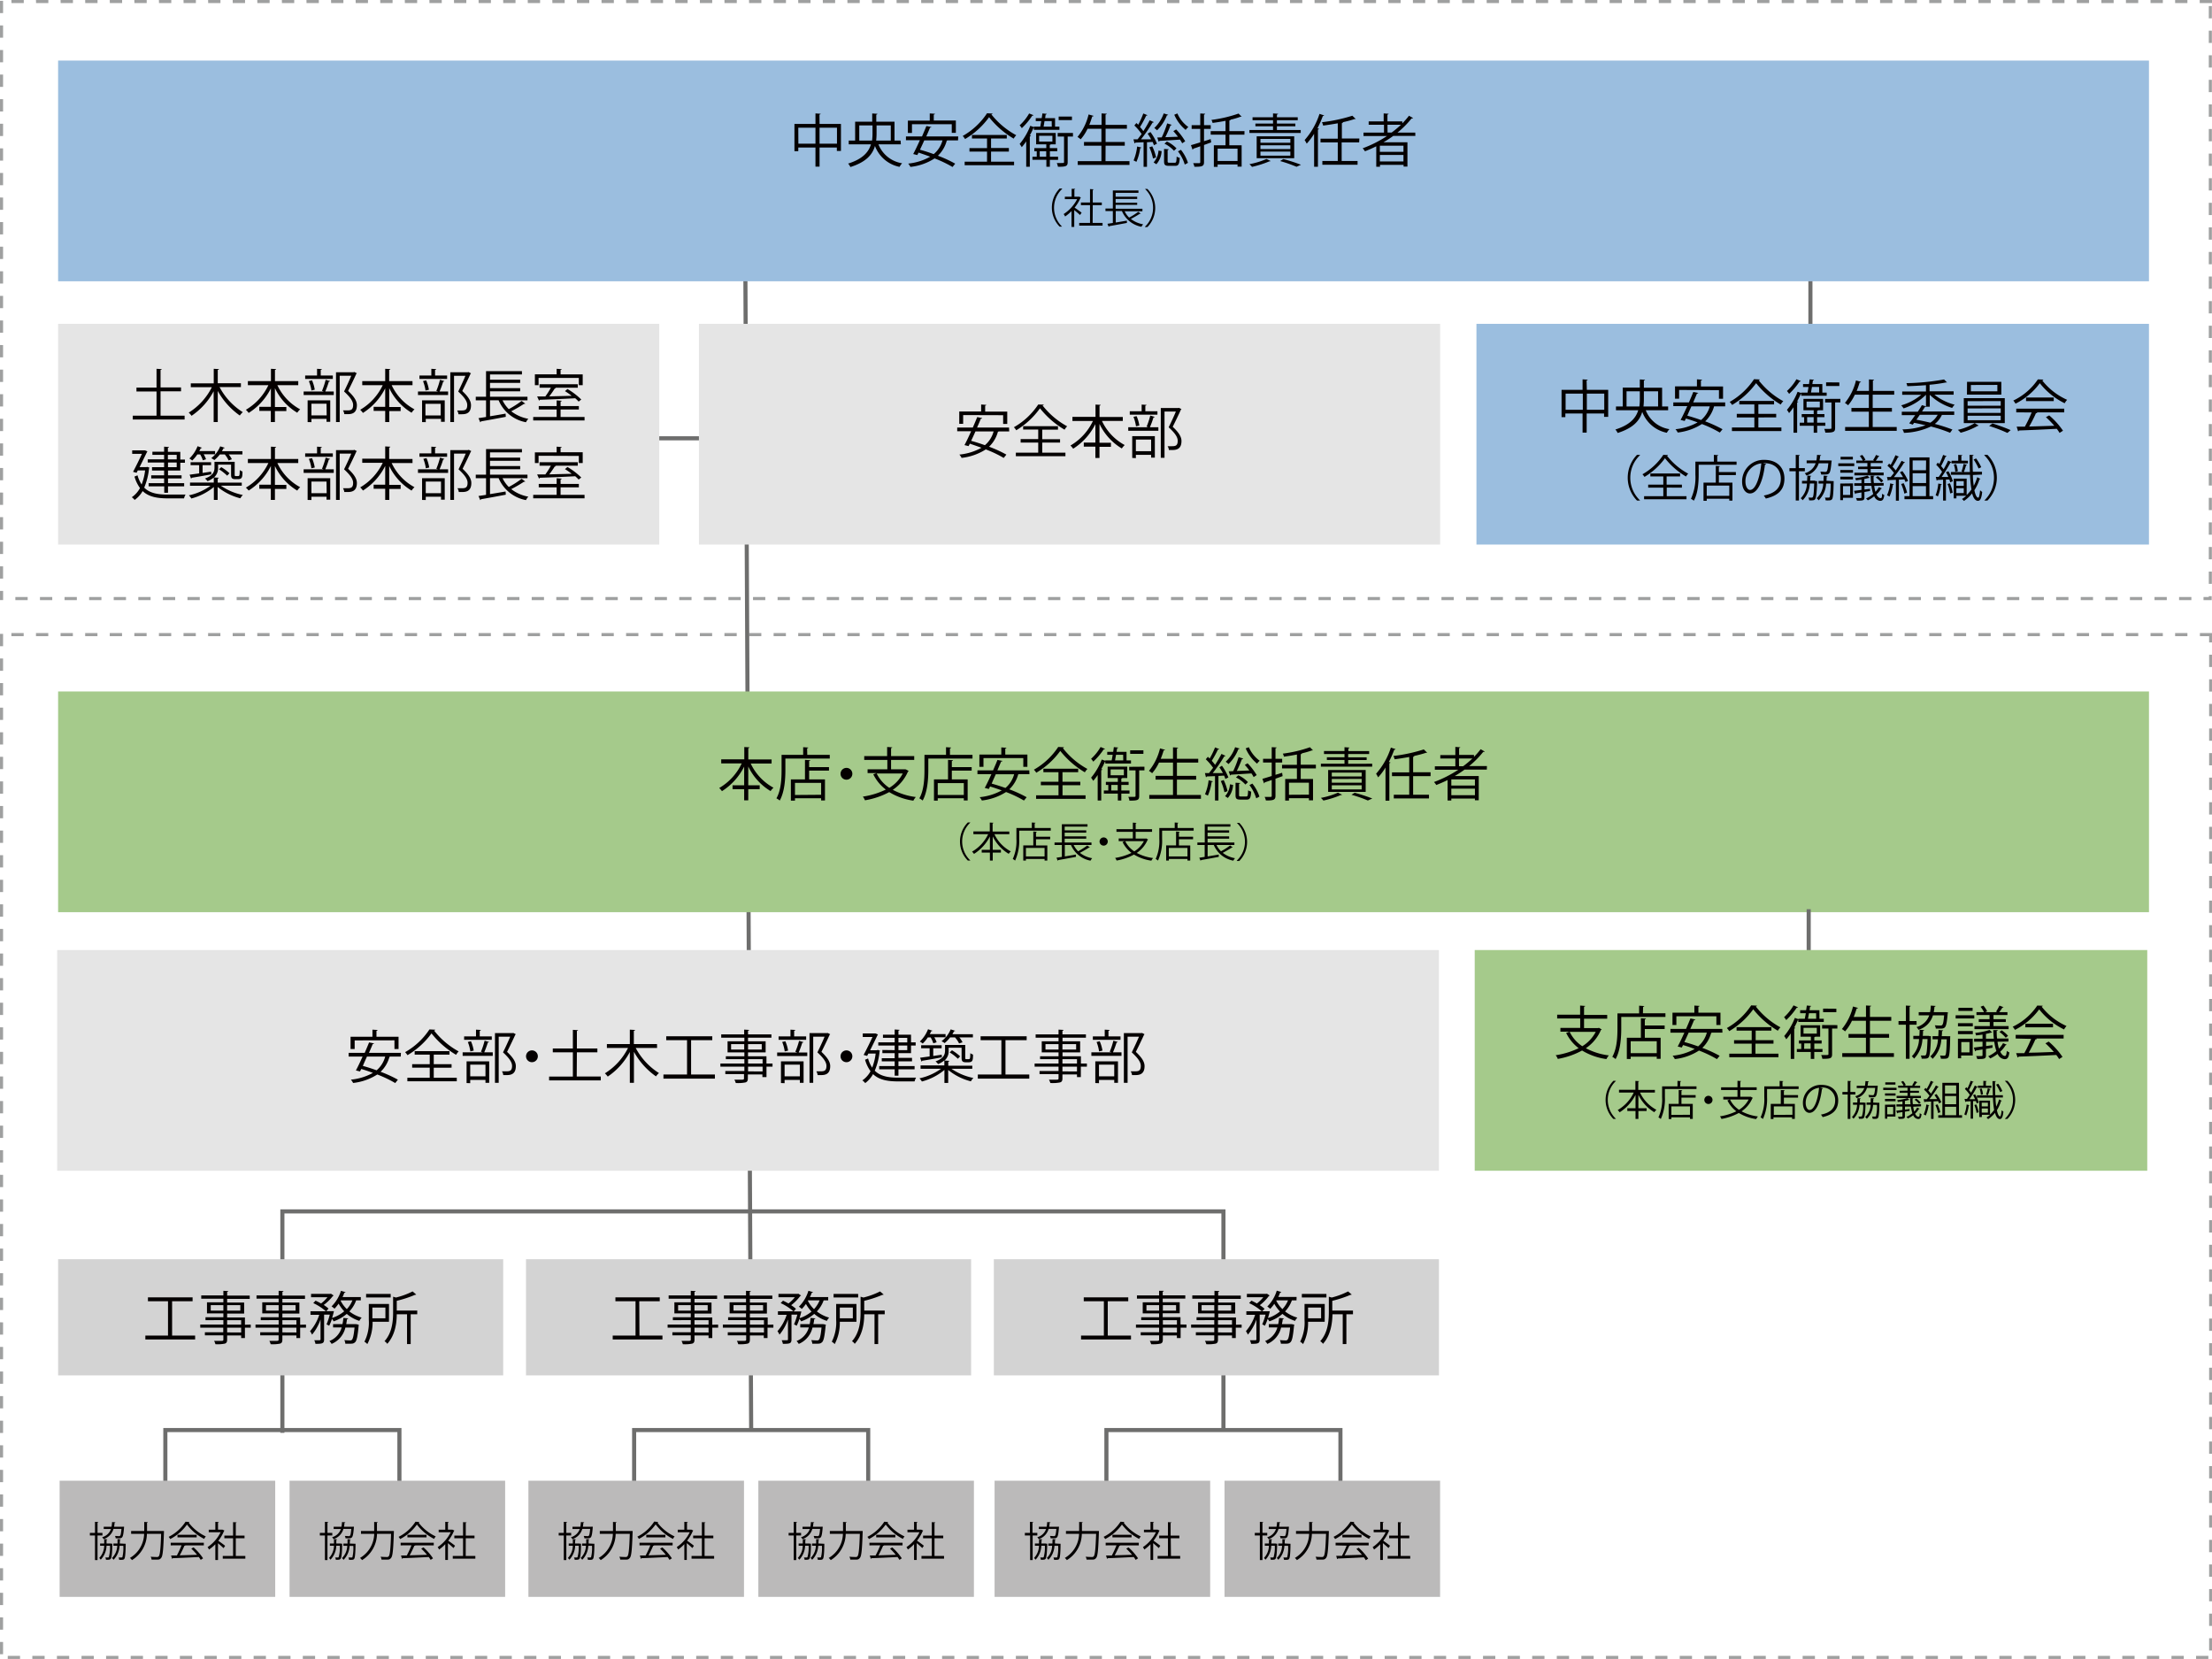 <svg id="レイヤー_1" data-name="レイヤー 1" xmlns="http://www.w3.org/2000/svg" viewBox="0 0 539.8 404.83"><defs><style>.cls-1{fill:none;stroke:#6e6e6d;stroke-miterlimit:10;}.cls-2{fill:#9fa0a0;}.cls-3{fill:#e5e5e5;}.cls-4{fill:#9bbedf;}.cls-5{fill:#a5ca8b;}.cls-6{fill:#040000;}.cls-7{fill:#d3d3d3;}.cls-8{fill:#bbbaba;}</style></defs><line class="cls-1" x1="147.56" y1="106.96" x2="185.35" y2="106.96"/><path class="cls-2" d="M533.8,154.49h-3v.75h3v-.75Zm-6,0h-3v.75h3v-.75Zm-6,0h-3v.75h3v-.75Zm-6,0h-3v.75h3v-.75Zm-6,0h-3v.75h3v-.75Zm-6,0h-3v.75h3v-.75Zm-6,0h-3v.75h3v-.75Zm-6,0h-3v.75h3v-.75Zm-6,0h-3v.75h3v-.75Zm-6,0h-3v.75h3v-.75Zm-6,0h-3v.75h3v-.75Zm-6,0h-3v.75h3v-.75Zm-6,0h-3v.75h3v-.75Zm-6,0h-3v.75h3v-.75Zm-6,0h-3v.75h3v-.75Zm-6,0h-3v.75h3v-.75Zm-6,0h-3v.75h3v-.75Zm-6,0h-3v.75h3v-.75Zm-6,0h-3v.75h3v-.75Zm-6,0h-3v.75h3v-.75Zm-6,0h-3v.75h3v-.75Zm-6,0h-3v.75h3v-.75Zm-6,0h-3v.75h3v-.75Zm-6,0h-3v.75h3v-.75Zm-6,0h-3v.75h3v-.75Zm-6,0h-3v.75h3v-.75Zm-6,0h-3v.75h3v-.75Zm-6,0h-3v.75h3v-.75Zm-6,0h-3v.75h3v-.75Zm-6,0h-3v.75h3v-.75Zm-6,0h-3v.75h3v-.75Zm-6,0h-3v.75h3v-.75Zm-6,0h-3v.75h3v-.75Zm-6,0h-3v.75h3v-.75Zm-6,0h-3v.75h3v-.75Zm-6,0h-3v.75h3v-.75Zm-6,0h-3v.75h3v-.75Zm-6,0h-3v.75h3v-.75Zm-6,0h-3v.75h3v-.75Zm-6,0h-3v.75h3v-.75Zm-6,0h-3v.75h3v-.75Zm-6,0h-3v.75h3v-.75Zm-6,0h-3v.75h3v-.75Zm-6,0h-3v.75h3v-.75Zm-6,0h-3v.75h3v-.75Zm-6,0h-3v.75h3v-.75Zm-6,0h-3v.75h3v-.75Zm-6,0h-3v.75h3v-.75Zm-6,0h-3v.75h3v-.75Zm-6,0h-3v.75h3v-.75Zm-6,0h-3v.75h3v-.75Zm-6,0h-3v.75h3v-.75Zm-6,0h-3v.75h3v-.75Zm-6,0h-3v.75h3v-.75Zm-6,0h-3v.75h3v-.75Zm-6,0h-3v.75h3v-.75Zm-6,0h-3v.75h3v-.75Zm-6,0h-3v.75h3v-.75Zm-6,0h-3v.75h3v-.75Zm-6,0h-3v.75h3v-.75Zm-6,0h-3v.75h3v-.75Zm-6,0h-3v.75h3v-.75Zm-6,0h-3v.75h3v-.75Zm-6,0h-3v.75h3v-.75Zm-6,0h-3v.75h3v-.75Zm-6,0h-3v.75h3v-.75Zm-6,0h-3v.75h3v-.75Zm-6,0h-3v.75h3v-.75Zm-6,0h-3v.75h3v-.75Zm-6,0h-3v.75h3v-.75Zm-6,0h-3v.75h3v-.75Zm-6,0h-3v.75h3v-.75Zm-6,0h-3v.75h3v-.75Zm-6,0h-3v.75h3v-.75Zm-6,0h-3v.75h3v-.75Zm-6,0h-3v.75h3v-.75Zm-6,0h-3v.75h3v-.75Zm-6,0h-3v.75h3v-.75Zm-6,0h-3v.75h3v-.75Zm-6,0h-3v.75h3v-.75Zm-6,0h-3v.75h3v-.75Zm-6,0h-3v.75h3v-.75Zm-6,0h-3v.75h3v-.75Zm-6,0h-3v.75h3v-.75Zm-6,0h-3v.75h3v-.75Zm-6,0h-3v.75h3v-.75Zm-6,0h-3v.75h3v-.75Zm-6,0h-3v.75h3v-.75Zm-6,0h-3v.75h3v-.75Zm-5,.2H0v3H.75v-3Zm0,6H0v3H.75v-3Zm0,6H0v3H.75v-3Zm0,6H0v3H.75v-3Zm0,6H0v3H.75v-3Zm0,6H0v3H.75v-3Zm0,6H0v3H.75v-3Zm0,6H0v3H.75v-3Zm0,6H0v3H.75v-3Zm0,6H0v3H.75v-3Zm0,6H0v3H.75v-3Zm0,6H0v3H.75v-3Zm0,6H0v3H.75v-3Zm0,6H0v3H.75v-3Zm0,6H0v3H.75v-3Zm0,6H0v3H.75v-3Zm0,6H0v3H.75v-3Zm0,6H0v3H.75v-3Zm0,6H0v3H.75v-3Zm0,6H0v3H.75v-3Zm0,6H0v3H.75v-3Zm0,6H0v3H.75v-3Zm0,6H0v3H.75v-3Zm0,6H0v3H.75v-3Zm0,6H0v3H.75v-3Zm0,6H0v3H.75v-3Zm0,6H0v3H.75v-3Zm0,6H0v3H.75v-3Zm0,6H0v3H.75v-3Zm0,6H0v3H.75v-3Zm0,6H0v3H.75v-3Zm0,6H0v3H.75v-3Zm0,6H0v3H.75v-3Zm0,6H0v3H.75v-3Zm0,6H0v3H.75v-3Zm0,6H0v3H.75v-3Zm0,6H0v3H.75v-3Zm0,6H0v3H.75v-3Zm0,6H0v3H.75v-3Zm0,6H0v3H.75v-3Zm0,6H0v3H.75v-3Zm0,6H0v3H.75v-3Zm4.11,3.39h-3v.75h3v-.75Zm6,0h-3v.75h3v-.75Zm6,0h-3v.75h3v-.75Zm6,0h-3v.75h3v-.75Zm6,0h-3v.75h3v-.75Zm6,0h-3v.75h3v-.75Zm6,0h-3v.75h3v-.75Zm6,0h-3v.75h3v-.75Zm6,0h-3v.75h3v-.75Zm6,0h-3v.75h3v-.75Zm6,0h-3v.75h3v-.75Zm6,0h-3v.75h3v-.75Zm6,0h-3v.75h3v-.75Zm6,0h-3v.75h3v-.75Zm6,0h-3v.75h3v-.75Zm6,0h-3v.75h3v-.75Zm6,0h-3v.75h3v-.75Zm6,0h-3v.75h3v-.75Zm6,0h-3v.75h3v-.75Zm6,0h-3v.75h3v-.75Zm6,0h-3v.75h3v-.75Zm6,0h-3v.75h3v-.75Zm6,0h-3v.75h3v-.75Zm6,0h-3v.75h3v-.75Zm6,0h-3v.75h3v-.75Zm6,0h-3v.75h3v-.75Zm6,0h-3v.75h3v-.75Zm6,0h-3v.75h3v-.75Zm6,0h-3v.75h3v-.75Zm6,0h-3v.75h3v-.75Zm6,0h-3v.75h3v-.75Zm6,0h-3v.75h3v-.75Zm6,0h-3v.75h3v-.75Zm6,0h-3v.75h3v-.75Zm6,0h-3v.75h3v-.75Zm6,0h-3v.75h3v-.75Zm6,0h-3v.75h3v-.75Zm6,0h-3v.75h3v-.75Zm6,0h-3v.75h3v-.75Zm6,0h-3v.75h3v-.75Zm6,0h-3v.75h3v-.75Zm6,0h-3v.75h3v-.75Zm6,0h-3v.75h3v-.75Zm6,0h-3v.75h3v-.75Zm6,0h-3v.75h3v-.75Zm6,0h-3v.75h3v-.75Zm6,0h-3v.75h3v-.75Zm6,0h-3v.75h3v-.75Zm6,0h-3v.75h3v-.75Zm6,0h-3v.75h3v-.75Zm6,0h-3v.75h3v-.75Zm6,0h-3v.75h3v-.75Zm6,0h-3v.75h3v-.75Zm6,0h-3v.75h3v-.75Zm6,0h-3v.75h3v-.75Zm6,0h-3v.75h3v-.75Zm6,0h-3v.75h3v-.75Zm6,0h-3v.75h3v-.75Zm6,0h-3v.75h3v-.75Zm6,0h-3v.75h3v-.75Zm6,0h-3v.75h3v-.75Zm6,0h-3v.75h3v-.75Zm6,0h-3v.75h3v-.75Zm6,0h-3v.75h3v-.75Zm6,0h-3v.75h3v-.75Zm6,0h-3v.75h3v-.75Zm6,0h-3v.75h3v-.75Zm6,0h-3v.75h3v-.75Zm6,0h-3v.75h3v-.75Zm6,0h-3v.75h3v-.75Zm6,0h-3v.75h3v-.75Zm6,0h-3v.75h3v-.75Zm6,0h-3v.75h3v-.75Zm6,0h-3v.75h3v-.75Zm6,0h-3v.75h3v-.75Zm6,0h-3v.75h3v-.75Zm6,0h-3v.75h3v-.75Zm6,0h-3v.75h3v-.75Zm6,0h-3v.75h3v-.75Zm6,0h-3v.75h3v-.75Zm6,0h-3v.75h3v-.75Zm6,0h-3v.75h3v-.75Zm6,0h-3v.75h3v-.75Zm6,0h-3v.75h3v-.75Zm6,0h-3v.75h3v-.75Zm6,0h-3v.75h3v-.75Zm6,0h-3v.75h3v-.75Zm6,0h-3v.75h3v-.75Zm6,0h-3v.75h3v-.75Zm6,0h-3v.75h3v-.75Zm.94-4.31h-.75v3h.75v-3Zm0-6h-.75v3h.75v-3Zm0-6h-.75v3h.75v-3Zm0-6h-.75v3h.75v-3Zm0-6h-.75v3h.75v-3Zm0-6h-.75v3h.75v-3Zm0-6h-.75v3h.75v-3Zm0-6h-.75v3h.75v-3Zm0-6h-.75v3h.75v-3Zm0-6h-.75v3h.75v-3Zm0-6h-.75v3h.75v-3Zm0-6h-.75v3h.75v-3Zm0-6h-.75v3h.75v-3Zm0-6h-.75v3h.75v-3Zm0-6h-.75v3h.75v-3Zm0-6h-.75v3h.75v-3Zm0-6h-.75v3h.75v-3Zm0-6h-.75v3h.75v-3Zm0-6h-.75v3h.75v-3Zm0-6h-.75v3h.75v-3Zm0-6h-.75v3h.75v-3Zm0-6h-.75v3h.75v-3Zm0-6h-.75v3h.75v-3Zm0-6h-.75v3h.75v-3Zm0-6h-.75v3h.75v-3Zm0-6h-.75v3h.75v-3Zm0-6h-.75v3h.75v-3Zm0-6h-.75v3h.75v-3Zm0-6h-.75v3h.75v-3Zm0-6h-.75v3h.75v-3Zm0-6h-.75v3h.75v-3Zm0-6h-.75v3h.75v-3Zm0-6h-.75v3h.75v-3Zm0-6h-.75v3h.75v-3Zm0-6h-.75v3h.75v-3Zm0-6h-.75v3h.75v-3Zm0-6h-.75v3h.75v-3Zm0-6h-.75v3h.75v-3Zm0-6h-.75v3h.75v-3Zm0-6h-.75v3h.75v-3Zm0-6h-.75v3h.75v-3Zm0-5.28h-3v.75h2.25v1.53h.75v-2.28Z" transform="translate(0 0)"/><path class="cls-2" d="M539.8,0h-3V.75h3V0Zm-6,0h-3V.75h3V0Zm-6,0h-3V.75h3V0Zm-6,0h-3V.75h3V0Zm-6,0h-3V.75h3V0Zm-6,0h-3V.75h3V0Zm-6,0h-3V.75h3V0Zm-6,0h-3V.75h3V0Zm-6,0h-3V.75h3V0Zm-6,0h-3V.75h3V0Zm-6,0h-3V.75h3V0Zm-6,0h-3V.75h3V0Zm-6,0h-3V.75h3V0Zm-6,0h-3V.75h3V0Zm-6,0h-3V.75h3V0Zm-6,0h-3V.75h3V0Zm-6,0h-3V.75h3V0Zm-6,0h-3V.75h3V0Zm-6,0h-3V.75h3V0Zm-6,0h-3V.75h3V0Zm-6,0h-3V.75h3V0Zm-6,0h-3V.75h3V0Zm-6,0h-3V.75h3V0Zm-6,0h-3V.75h3V0Zm-6,0h-3V.75h3V0Zm-6,0h-3V.75h3V0Zm-6,0h-3V.75h3V0Zm-6,0h-3V.75h3V0Zm-6,0h-3V.75h3V0Zm-6,0h-3V.75h3V0Zm-6,0h-3V.75h3V0Zm-6,0h-3V.75h3V0Zm-6,0h-3V.75h3V0Zm-6,0h-3V.75h3V0Zm-6,0h-3V.75h3V0Zm-6,0h-3V.75h3V0Zm-6,0h-3V.75h3V0Zm-6,0h-3V.75h3V0Zm-6,0h-3V.75h3V0Zm-6,0h-3V.75h3V0Zm-6,0h-3V.75h3V0Zm-6,0h-3V.75h3V0Zm-6,0h-3V.75h3V0Zm-6,0h-3V.75h3V0Zm-6,0h-3V.75h3V0Zm-6,0h-3V.75h3V0Zm-6,0h-3V.75h3V0Zm-6,0h-3V.75h3V0Zm-6,0h-3V.75h3V0Zm-6,0h-3V.75h3V0Zm-6,0h-3V.75h3V0Zm-6,0h-3V.75h3V0Zm-6,0h-3V.75h3V0Zm-6,0h-3V.75h3V0Zm-6,0h-3V.75h3V0Zm-6,0h-3V.75h3V0Zm-6,0h-3V.75h3V0Zm-6,0h-3V.75h3V0Zm-6,0h-3V.75h3V0Zm-6,0h-3V.75h3V0Zm-6,0h-3V.75h3V0Zm-6,0h-3V.75h3V0Zm-6,0h-3V.75h3V0Zm-6,0h-3V.75h3V0Zm-6,0h-3V.75h3V0Zm-6,0h-3V.75h3V0Zm-6,0h-3V.75h3V0Zm-6,0h-3V.75h3V0Zm-6,0h-3V.75h3V0Zm-6,0h-3V.75h3V0Zm-6,0h-3V.75h3V0Zm-6,0h-3V.75h3V0Zm-6,0h-3V.75h3V0Zm-6,0h-3V.75h3V0Zm-6,0h-3V.75h3V0Zm-6,0h-3V.75h3V0Zm-6,0h-3V.75h3V0Zm-6,0h-3V.75h3V0Zm-6,0h-3V.75h3V0Zm-6,0h-3V.75h3V0Zm-6,0h-3V.75h3V0Zm-6,0h-3V.75h3V0Zm-6,0h-3V.75h3V0Zm-6,0h-3V.75h3V0Zm-6,0h-3V.75h3V0Zm-6,0h-3V.75h3V0Zm-6,0h-3V.75h3V0Zm-6,0h-3V.75h3V0Zm-6,0h-3V.75h3V0Zm-6,0h-3V.75h3V0ZM.75.2H0v3H.75V.2Zm0,6H0v3H.75v-3Zm0,6H0v3H.75v-3Zm0,6H0v3H.75v-3Zm0,6H0v3H.75v-3Zm0,6H0v3H.75v-3Zm0,6H0v3H.75v-3Zm0,6H0v3H.75v-3Zm0,6H0v3H.75v-3Zm0,6H0v3H.75v-3Zm0,6H0v3H.75v-3Zm0,6H0v3H.75v-3Zm0,6H0v3H.75v-3Zm0,6H0v3H.75v-3Zm0,6H0v3H.75v-3Zm0,6H0v3H.75v-3Zm0,6H0v3H.75v-3Zm0,6H0v3H.75v-3Zm0,6H0v3H.75v-3Zm0,6H0v3H.75v-3Zm0,6H0v3H.75v-3Zm0,6H0v3H.75v-3Zm0,6H0v3H.75v-3Zm0,6H0v3H.75v-3Zm0,6H0v2.24H.76v-.75h0V144.2Zm6,1.49h-3v.75h3v-.75Zm6,0h-3v.75h3v-.75Zm6,0h-3v.75h3v-.75Zm6,0h-3v.75h3v-.75Zm6,0h-3v.75h3v-.75Zm6,0h-3v.75h3v-.75Zm6,0h-3v.75h3v-.75Zm6,0h-3v.75h3v-.75Zm6,0h-3v.75h3v-.75Zm6,0h-3v.75h3v-.75Zm6,0h-3v.75h3v-.75Zm6,0h-3v.75h3v-.75Zm6,0h-3v.75h3v-.75Zm6,0h-3v.75h3v-.75Zm6,0h-3v.75h3v-.75Zm6,0h-3v.75h3v-.75Zm6,0h-3v.75h3v-.75Zm6,0h-3v.75h3v-.75Zm6,0h-3v.75h3v-.75Zm6,0h-3v.75h3v-.75Zm6,0h-3v.75h3v-.75Zm6,0h-3v.75h3v-.75Zm6,0h-3v.75h3v-.75Zm6,0h-3v.75h3v-.75Zm6,0h-3v.75h3v-.75Zm6,0h-3v.75h3v-.75Zm6,0h-3v.75h3v-.75Zm6,0h-3v.75h3v-.75Zm6,0h-3v.75h3v-.75Zm6,0h-3v.75h3v-.75Zm6,0h-3v.75h3v-.75Zm6,0h-3v.75h3v-.75Zm6,0h-3v.75h3v-.75Zm6,0h-3v.75h3v-.75Zm6,0h-3v.75h3v-.75Zm6,0h-3v.75h3v-.75Zm6,0h-3v.75h3v-.75Zm6,0h-3v.75h3v-.75Zm6,0h-3v.75h3v-.75Zm6,0h-3v.75h3v-.75Zm6,0h-3v.75h3v-.75Zm6,0h-3v.75h3v-.75Zm6,0h-3v.75h3v-.75Zm6,0h-3v.75h3v-.75Zm6,0h-3v.75h3v-.75Zm6,0h-3v.75h3v-.75Zm6,0h-3v.75h3v-.75Zm6,0h-3v.75h3v-.75Zm6,0h-3v.75h3v-.75Zm6,0h-3v.75h3v-.75Zm6,0h-3v.75h3v-.75Zm6,0h-3v.75h3v-.75Zm6,0h-3v.75h3v-.75Zm6,0h-3v.75h3v-.75Zm6,0h-3v.75h3v-.75Zm6,0h-3v.75h3v-.75Zm6,0h-3v.75h3v-.75Zm6,0h-3v.75h3v-.75Zm6,0h-3v.75h3v-.75Zm6,0h-3v.75h3v-.75Zm6,0h-3v.75h3v-.75Zm6,0h-3v.75h3v-.75Zm6,0h-3v.75h3v-.75Zm6,0h-3v.75h3v-.75Zm6,0h-3v.75h3v-.75Zm6,0h-3v.75h3v-.75Zm6,0h-3v.75h3v-.75Zm6,0h-3v.75h3v-.75Zm6,0h-3v.75h3v-.75Zm6,0h-3v.75h3v-.75Zm6,0h-3v.75h3v-.75Zm6,0h-3v.75h3v-.75Zm6,0h-3v.75h3v-.75Zm6,0h-3v.75h3v-.75Zm6,0h-3v.75h3v-.75Zm6,0h-3v.75h3v-.75Zm6,0h-3v.75h3v-.75Zm6,0h-3v.75h3v-.75Zm6,0h-3v.75h3v-.75Zm6,0h-3v.75h3v-.75Zm6,0h-3v.75h3v-.75Zm6,0h-3v.75h3v-.75Zm6,0h-3v.75h3v-.75Zm6,0h-3v.75h3v-.75Zm6,0h-3v.75h3v-.75Zm6,0h-3v.75h3v-.75Zm6,0h-3v.75h3v-.75Zm6,0h-3v.75h3v-.75Zm6,0h-3v.75h3v-.75Zm5-.21h-.75v.21h-1.29v.75h2v-1Zm0-6h-.75v3h.75v-3Zm0-6h-.75v3h.75v-3Zm0-6h-.75v3h.75v-3Zm0-6h-.75v3h.75v-3Zm0-6h-.75v3h.75v-3Zm0-6h-.75v3h.75v-3Zm0-6h-.75v3h.75v-3Zm0-6h-.75v3h.75v-3Zm0-6h-.75v3h.75v-3Zm0-6h-.75v3h.75v-3Zm0-6h-.75v3h.75v-3Zm0-6h-.75v3h.75v-3Zm0-6h-.75v3h.75v-3Zm0-6h-.75v3h.75v-3Zm0-6h-.75v3h.75v-3Zm0-6h-.75v3h.75v-3Zm0-6h-.75v3h.75v-3Zm0-6h-.75v3h.75v-3Zm0-6h-.75v3h.75v-3Zm0-6h-.75v3h.75v-3Zm0-6h-.75v3h.75v-3Zm0-6h-.75v3h.75v-3Zm0-6h-.75v3h.75v-3Zm0-6h-.75v3h.75v-3Z" transform="translate(0 0)"/><line class="cls-1" x1="181.79" y1="45.5" x2="183.31" y2="348.98"/><rect class="cls-3" x="14.18" y="79.03" width="146.7" height="53.86"/><polyline class="cls-1" points="298.56 348.81 298.56 295.62 298.56 295.62 68.91 295.62 68.91 349.66"/><line class="cls-1" x1="441.8" y1="91.74" x2="441.8" y2="65.93"/><rect class="cls-4" x="360.3" y="79.03" width="164.12" height="53.86"/><rect class="cls-4" x="14.18" y="14.78" width="510.24" height="53.86"/><rect class="cls-5" x="14.18" y="168.74" width="510.24" height="53.86"/><path class="cls-6" d="M200,30.24h5.22v6.6h-1V36H200v4.67h-1V36h-4.19v.9h-.94V30.24H199V27.68l1.26.08c0,.1-.1.17-.28.2Zm-5.17,4.83H199v-3.9h-4.19Zm5.17,0h4.25v-3.9H200Z" transform="translate(0 0)"/><path class="cls-6" d="M219.84,35.23h-5.47a7.43,7.43,0,0,0,5.78,4.61,4.27,4.27,0,0,0-.63.88,8.1,8.1,0,0,1-6-5.1c-.6,2.09-2.16,3.94-6,5.14a3.2,3.2,0,0,0-.55-.84c3.59-1.13,5-2.82,5.57-4.69h-5.42V34.3h1.56V29.69h4.17v-2l1.27.08c0,.1-.1.17-.28.2v1.73h4.45V34.3h1.48Zm-10.15-.93h3.12a13.09,13.09,0,0,0,.11-1.78V30.61h-3.23Zm7.69-3.69h-3.47v1.91a14.93,14.93,0,0,1-.1,1.78h3.57Z" transform="translate(0 0)"/><path class="cls-6" d="M233.79,34.26h-2.54a1.05,1.05,0,0,1-.21.06A7.81,7.81,0,0,1,228.88,38a29.65,29.65,0,0,1,4.22,1.94l-.65.81a28.84,28.84,0,0,0-4.38-2.09,13.51,13.51,0,0,1-5.9,2.07,3.94,3.94,0,0,0-.54-.81A13.82,13.82,0,0,0,227,38.24c-.94-.35-1.92-.69-2.84-1-.11.21-.21.42-.31.6l-1-.25c.49-.89,1.06-2.12,1.63-3.38h-3.4v-.91H225c.39-.9.76-1.78,1.07-2.55l1.2.24c0,.11-.13.15-.31.15-.26.65-.58,1.39-.92,2.16h7.8Zm-11.24-3.95v2.13h-1v-3h5.34V27.68l1.26.08c0,.1-.09.17-.28.2v1.45h5.39v3h-1V30.31Zm3,3.95c-.35.79-.71,1.57-1.05,2.28,1.06.28,2.22.66,3.36,1.07A6.67,6.67,0,0,0,230,34.26Z" transform="translate(0 0)"/><path class="cls-6" d="M242.21,27.71c0,.11-.14.18-.28.21A19.63,19.63,0,0,0,248,33a4,4,0,0,0-.63.83,21.69,21.69,0,0,1-6-5.23,19.41,19.41,0,0,1-5.86,5.33,4.44,4.44,0,0,0-.58-.75,17.37,17.37,0,0,0,5.94-5.54ZM241.85,37v2.45h5.62v.87H235.41v-.87h5.46V37h-4.29v-.86h4.29V33.8h-3.68v-.86h8.5v.86h-3.84v2.32h4.35V37Z" transform="translate(0 0)"/><path class="cls-6" d="M252.3,31.68v-.46h-.1a19,19,0,0,1-.89,1.82l.26.09c0,.08-.09.15-.26.16V40.7h-.88V34.49a12.26,12.26,0,0,1-1.09,1.42,7.44,7.44,0,0,0-.51-.78,15.5,15.5,0,0,0,2.59-4.43l.88.31v-.1h1.55c.08-.4.16-.88.25-1.36h-1.34v-.72h1.45c.07-.41.13-.8.17-1.15l1.06.1c0,.11-.1.15-.27.16l-.12.89h2.42v2.08h1.06v.77Zm-.1-3.58a.25.25,0,0,1-.29.12,17.61,17.61,0,0,1-2.55,3.06,5.85,5.85,0,0,0-.53-.7,11.9,11.9,0,0,0,2.31-2.89Zm6,10.91h-2V40.7h-.85V39h-3.4v-.76H253V36.91h-.59v-.76h2.92v-.92h-2.48V32.44h4.78v2.79h-1.2a.36.36,0,0,1-.25.12v.8H258v.76h-1.79v1.34h2Zm-4.62-5.88v1.41h3.24V33.13Zm.15,5.12h1.58V36.91h-1.58Zm2.92-8.7h-1.75l-.23,1.36h2Zm5.19,2.9v.87h-1.29v6.24c0,1-.39,1.14-2.38,1.14a3.44,3.44,0,0,0-.28-.92l1.1,0c.6,0,.67,0,.67-.25V33.32h-1.55v-.87Zm-.25-4v.86h-3.24v-.86Z" transform="translate(0 0)"/><path class="cls-6" d="M269.78,39.32h5.85v.92H263v-.92h5.78V35.56h-4.25v-.91h4.25V31.42H265.4A10.83,10.83,0,0,1,263.72,34a5.27,5.27,0,0,0-.78-.58,13.46,13.46,0,0,0,2.71-5.49l1.21.34c0,.1-.14.15-.32.15-.21.69-.45,1.39-.72,2.06h3v-2.8l1.26.07c0,.1-.1.17-.29.2v2.53H275v.93h-5.2v3.23h4.68v.91h-4.68Z" transform="translate(0 0)"/><path class="cls-6" d="M280.75,32.22a12.13,12.13,0,0,1,1.58,2.85l-.74.37a6.46,6.46,0,0,0-.31-.8c-.47,0-.93.06-1.38.07v6h-.83v-6l-2,.09a.26.26,0,0,1-.21.18L276.6,34h1c.31-.38.63-.83,1-1.29a13,13,0,0,0-1.78-2.09l.5-.6.45.42A21.75,21.75,0,0,0,279,27.69l1,.41c0,.08-.14.12-.29.12A25.62,25.62,0,0,1,278.2,31a8.42,8.42,0,0,1,.81,1,29.63,29.63,0,0,0,1.56-2.66l1,.46a.35.35,0,0,1-.3.11A38,38,0,0,1,278.44,34l2.47,0a13.53,13.53,0,0,0-.85-1.39ZM278.52,36c0,.1-.11.16-.28.16a12.35,12.35,0,0,1-.92,3.34c-.18-.11-.48-.25-.69-.35a12.24,12.24,0,0,0,.87-3.4Zm2.85,2.68a12.91,12.91,0,0,0-.89-2.73l.71-.24a11.89,11.89,0,0,1,.93,2.7Zm2.1-1.8a5.15,5.15,0,0,1-1.28,3.2l-.67-.45a4.7,4.7,0,0,0,1.19-2.89ZM285.06,28c0,.12-.16.14-.29.13a10.07,10.07,0,0,1-2.41,3.67,5.19,5.19,0,0,0-.68-.56,8.93,8.93,0,0,0,2.3-3.56Zm-1.56,5.52a24.33,24.33,0,0,0,1.33-3.41l1.11.35a.3.3,0,0,1-.3.14,29.36,29.36,0,0,1-1.26,2.88l3.07-.11A15.3,15.3,0,0,0,286.33,32l.69-.41a15.26,15.26,0,0,1,2.21,2.89l-.74.49a6.67,6.67,0,0,0-.54-.9c-1.87.13-3.76.24-5,.31a.2.2,0,0,1-.2.18l-.34-1Zm1.44,5.82c0,.32.07.37.46.37h1.3c.33,0,.4-.19.44-1.51a2.15,2.15,0,0,0,.76.32c-.09,1.56-.33,1.95-1.11,1.95h-1.5c-1,0-1.22-.24-1.22-1.12v-3l1.13.07c0,.1-.08.17-.26.2Zm1.55-2.54a7.58,7.58,0,0,0-2.32-1.74l.59-.53a7.58,7.58,0,0,1,2.34,1.68Zm.83-9.12A7.93,7.93,0,0,0,290,31a3.64,3.64,0,0,0-.66.7A9.82,9.82,0,0,1,286.56,28Zm1.8,12.48a10,10,0,0,0-1.66-3.23l.73-.37a10.07,10.07,0,0,1,1.71,3.18Z" transform="translate(0 0)"/><path class="cls-6" d="M295.44,33.94l.13.81-1.75.63v4.18c0,1-.46,1.16-2.34,1.13a3.81,3.81,0,0,0-.31-.87c.67,0,1.29,0,1.47,0s.26-.07.26-.28V35.7c-.64.24-1.24.44-1.71.59a.24.24,0,0,1-.17.24l-.39-1.11c.61-.16,1.41-.42,2.27-.68V31.45h-2.1v-.9h2.1V27.69l1.2.07c0,.11-.08.17-.28.2v2.59h1.64v.9h-1.64v3Zm8.24-1.07H300v2.58h3v5.21h-1v-.52h-4.86v.58h-.92V35.45h2.85V32.87h-3.62V32h3.62V29.48c-1,.21-2.14.38-3.16.52a3,3,0,0,0-.28-.74,32.07,32.07,0,0,0,6.62-1.55l.76.77a.22.22,0,0,1-.13,0,.39.39,0,0,1-.14,0,16.52,16.52,0,0,1-2.44.72c0,.11-.11.18-.29.21V32h3.69ZM302,39.28v-3h-4.86v3Z" transform="translate(0 0)"/><path class="cls-6" d="M317.42,31.73v.71H304.9v-.71h5.76v-.91h-4.3v-.66h4.3v-.83h-5v-.71h5v-.94l1.23.08c0,.1-.09.17-.28.2v.66h5.08v.71h-5.08v.83h4.5v.66h-4.5v.91Zm-7.35,7.56c-.07.08-.12.08-.3.08a24.25,24.25,0,0,1-4.24,1.35,6.39,6.39,0,0,0-.63-.66,19,19,0,0,0,4.17-1.27Zm5.76-.69h-9.16V33.27h9.16Zm-8.24-4.7v.94h7.3V33.9Zm0,1.55v.93h7.3v-.93Zm0,1.54v1h7.3V37Zm8.8,3.71a33.42,33.42,0,0,0-4-1.4l.78-.49a40,40,0,0,1,4.31,1.4Z" transform="translate(0 0)"/><path class="cls-6" d="M320.68,32.66a15.64,15.64,0,0,1-1.8,2.4,7.15,7.15,0,0,0-.51-.88A18,18,0,0,0,322,27.79l1.14.38c-.05.1-.15.14-.32.14a26,26,0,0,1-1.32,3l.39.12c0,.09-.1.15-.27.18V40.7h-.93Zm11,2.09h-4.27v4.54h3.88v.91h-8.59v-.91h3.76V34.75h-4.21v-.91h4.21V30.09c-1.17.21-2.41.4-3.57.56a3.65,3.65,0,0,0-.29-.82,40.2,40.2,0,0,0,7.42-1.59l.84.81a.24.24,0,0,1-.16,0h-.14a25.86,25.86,0,0,1-3,.8h.18c0,.1-.08.17-.28.2v3.75h4.27Z" transform="translate(0 0)"/><path class="cls-6" d="M345.39,33.17H340a26.35,26.35,0,0,1-2.39,1.55h5.85v5.93h-.94v-.42h-5.76v.47h-.91v-5a29.62,29.62,0,0,1-2.76,1.22,3.74,3.74,0,0,0-.56-.73,28.8,28.8,0,0,0,5.95-3h-5.74v-.83h5V30.45H334v-.83h3.66V27.68l1.2.08c0,.1-.1.17-.28.2v1.66h3.63v.48a17.64,17.64,0,0,0,1.63-1.86l1,.57a.27.27,0,0,1-.24.09.32.32,0,0,1-.13,0,22.5,22.5,0,0,1-3.44,3.46h4.34Zm-2.9,3.88v-1.5h-5.76v1.5Zm-5.76,2.35h5.76V37.82h-5.76Zm1.88-7.06h1a23.07,23.07,0,0,0,2.26-1.89h-3.28Z" transform="translate(0 0)"/><path class="cls-6" d="M259.19,46.11a6.36,6.36,0,0,0,0,9.2v0h-.6a6.64,6.64,0,0,1,0-9.3h.6Z" transform="translate(0 0)"/><path class="cls-6" d="M263.79,48.21s-.07.08-.12.1a9.92,9.92,0,0,1-1.43,2.36c.48.32,1.45,1,1.71,1.24l-.39.56c-.28-.28-.92-.81-1.41-1.2v4.1h-.67V51.52a10.23,10.23,0,0,1-1.56,1.31,2.66,2.66,0,0,0-.36-.59,9.55,9.55,0,0,0,3.3-3.64h-3V48h1.66V46.07l.87,0c0,.07-.07.12-.2.14V48h1.08l.12,0Zm2.85,6.19h2.42v.66h-5.7V54.4H266V50.07h-2.22v-.65H266V46.14l.88.06c0,.07-.07.12-.21.14v3.08h2.21v.65h-2.21Z" transform="translate(0 0)"/><path class="cls-6" d="M274.45,51.56a5.39,5.39,0,0,0,1.09,1.54,15.9,15.9,0,0,0,2.23-1.42l.64.46a.25.25,0,0,1-.22,0c-.58.39-1.47.9-2.22,1.29a6.78,6.78,0,0,0,3,1.31,2.92,2.92,0,0,0-.42.6,6.43,6.43,0,0,1-4.76-3.83h-1.51v2.79l2.72-.46,0,.56c-1.58.3-3.28.61-4.32.79a.18.18,0,0,1-.13.15l-.3-.73,1.32-.2v-2.9h-1.8v-.62h1.8V46.48h6.25v.58h-5.57V48h5.26v.56h-5.26v.91h5.26V50h-5.26v.94h6.54v.62Z" transform="translate(0 0)"/><path class="cls-6" d="M279.42,55.31a6.36,6.36,0,0,0,0-9.2v0H280a6.62,6.62,0,0,1,0,9.3h-.59Z" transform="translate(0 0)"/><path class="cls-6" d="M188.29,186.33H183.2a13,13,0,0,0,5.56,5.9,4,4,0,0,0-.71.82,14.08,14.08,0,0,1-5.45-6v4.59h2.79v.95H182.6v2.72h-1v-2.72h-2.83v-.95h2.83v-4.57a15.11,15.11,0,0,1-5.42,6,5,5,0,0,0-.67-.77,13.68,13.68,0,0,0,5.49-6h-5v-1h5.63v-3l1.26.07c0,.1-.09.17-.28.2v2.76h5.69Z" transform="translate(0 0)"/><path class="cls-6" d="M197,184.21h5.49v.9H191.66v2.8c0,2.16-.18,5.31-1.38,7.45a3.94,3.94,0,0,0-.81-.54c1.15-2,1.26-4.88,1.26-6.91v-3.7H196v-1.87l1.24.08c0,.1-.08.17-.28.2Zm.74,1.31c0,.1-.08.16-.28.19v1.49h4.84v.85h-4.84v2.15h3.86v5.14h-.94v-.54H194v.58H193V190.2h3.44v-4.77Zm2.64,8.43v-2.9H194V194Z" transform="translate(0 0)"/><path class="cls-6" d="M208,188.84a1.44,1.44,0,1,1-1.44-1.45A1.43,1.43,0,0,1,208,188.84Z" transform="translate(0 0)"/><path class="cls-6" d="M221.07,187.76l.69.4a.3.3,0,0,1-.19.14,10.17,10.17,0,0,1-3.7,4.44,16.15,16.15,0,0,0,5.62,1.76,4.35,4.35,0,0,0-.6.89A15.37,15.37,0,0,1,217,193.3a19.12,19.12,0,0,1-5.92,2,3.7,3.7,0,0,0-.52-.9,19.16,19.16,0,0,0,5.61-1.72,10.31,10.31,0,0,1-3.06-3.73l.8-.29h-2.19v-.92h4.82v-2.3H210.9v-.93h5.59v-2.22l1.24.08c0,.1-.09.17-.28.2v1.94h5.65v.93h-5.65v2.3h3.44Zm-7.13,1a8.94,8.94,0,0,0,3.08,3.5,8.83,8.83,0,0,0,3.28-3.5Z" transform="translate(0 0)"/><path class="cls-6" d="M231.82,184.21h5.5v.9H226.54v2.8c0,2.16-.19,5.31-1.38,7.45a4.57,4.57,0,0,0-.81-.54c1.14-2,1.25-4.88,1.25-6.91v-3.7h5.26v-1.87l1.24.08c0,.1-.08.17-.28.2Zm.74,1.31c0,.1-.08.16-.28.19v1.49h4.84v.85h-4.84v2.15h3.86v5.14h-.94v-.54h-6.36v.58h-.92V190.2h3.43v-4.77ZM235.2,194v-2.9h-6.36V194Z" transform="translate(0 0)"/><path class="cls-6" d="M251.22,188.91h-2.54l-.2.05a7.91,7.91,0,0,1-2.17,3.66,31.67,31.67,0,0,1,4.23,1.93l-.66.81a28.29,28.29,0,0,0-4.37-2.08,13.87,13.87,0,0,1-5.9,2.07,3.63,3.63,0,0,0-.55-.81,13.92,13.92,0,0,0,5.4-1.66c-1-.35-1.93-.68-2.85-.95-.11.21-.2.42-.3.6l-1-.25c.48-.88,1.06-2.11,1.63-3.37h-3.41V188h3.81c.39-.9.77-1.78,1.07-2.55l1.2.23c0,.12-.12.16-.3.16l-.92,2.16h7.79ZM240,185v2.13H239v-3h5.35v-1.74l1.25.09c0,.1-.08.16-.28.19v1.46h5.4v3h-1V185Zm3,3.95c-.35.78-.71,1.57-1,2.28,1.06.28,2.21.66,3.36,1.06a6.6,6.6,0,0,0,2.12-3.34Z" transform="translate(0 0)"/><path class="cls-6" d="M259.65,182.35a.34.34,0,0,1-.28.21,19.3,19.3,0,0,0,6,5.09,3.58,3.58,0,0,0-.63.82,21.87,21.87,0,0,1-6-5.22,19.47,19.47,0,0,1-5.85,5.32,4.45,4.45,0,0,0-.59-.74,17.39,17.39,0,0,0,5.94-5.55Zm-.36,9.27v2.46h5.62v.86H252.84v-.86h5.47v-2.46H254v-.85h4.3v-2.33h-3.68v-.85h8.49v.85h-3.83v2.33h4.35v.85Z" transform="translate(0 0)"/><path class="cls-6" d="M269.73,186.33v-.46h-.09a17,17,0,0,1-.9,1.82l.27.08c0,.09-.1.16-.27.17v7.41h-.87v-6.22a13.35,13.35,0,0,1-1.09,1.43,5.57,5.57,0,0,0-.52-.78,15.51,15.51,0,0,0,2.6-4.43l.87.31v-.1h1.55c.09-.41.17-.88.25-1.36H270.2v-.73h1.45c.07-.4.12-.8.16-1.15l1.06.1c0,.11-.09.15-.26.17l-.13.88h2.43v2.09H276v.77Zm-.09-3.59c0,.12-.17.14-.3.13a17.2,17.2,0,0,1-2.55,3,4.78,4.78,0,0,0-.53-.7,11.71,11.71,0,0,0,2.32-2.88Zm6,10.92h-2v1.69h-.85v-1.69h-3.41v-.76h1.08v-1.35h-.59v-.75h2.92v-.93h-2.49v-2.78h4.79v2.78h-1.2a.39.39,0,0,1-.25.13v.8h1.78v.75h-1.78v1.35h2Zm-4.61-5.89v1.42h3.23v-1.42Zm.15,5.13h1.58v-1.35H271.2Zm2.91-8.7h-1.74l-.24,1.36h2Zm5.19,2.9V188H278v6.23c0,1.05-.39,1.15-2.39,1.15a3.3,3.3,0,0,0-.27-.92l1.1,0c.6,0,.67,0,.67-.25V188h-1.55v-.87Zm-.25-4v.87h-3.23v-.87Z" transform="translate(0 0)"/><path class="cls-6" d="M287.21,194h5.86v.93H280.46V194h5.79v-3.75H282v-.91h4.25v-3.24h-3.42a11.13,11.13,0,0,1-1.67,2.59,6,6,0,0,0-.78-.57,13.7,13.7,0,0,0,2.7-5.49l1.22.34c0,.09-.14.15-.32.15-.21.69-.45,1.39-.73,2.06h3v-2.8l1.25.07c0,.1-.09.16-.29.19v2.54h5.2v.92h-5.2v3.24h4.69v.91h-4.69Z" transform="translate(0 0)"/><path class="cls-6" d="M298.19,186.86a13.18,13.18,0,0,1,1.58,2.86l-.74.36a7.13,7.13,0,0,0-.31-.8c-.47,0-.93.06-1.38.07v6h-.84V189.4l-2,.08a.23.23,0,0,1-.21.18l-.25-1h1c.3-.38.62-.82,1-1.29a13,13,0,0,0-1.79-2.08l.51-.61.44.42a19.17,19.17,0,0,0,1.31-2.71l1,.4c0,.09-.14.13-.3.13a24.46,24.46,0,0,1-1.5,2.73,10.8,10.8,0,0,1,.81,1c.6-.92,1.15-1.88,1.56-2.67l1,.47a.37.37,0,0,1-.31.11,39,39,0,0,1-2.82,4.09l2.47,0a12,12,0,0,0-.85-1.39Zm-2.23,3.8c0,.1-.11.15-.28.15a12.43,12.43,0,0,1-.92,3.35c-.18-.11-.49-.25-.7-.35a12,12,0,0,0,.88-3.4Zm2.84,2.67a12.53,12.53,0,0,0-.89-2.73l.71-.24a12,12,0,0,1,.94,2.71Zm2.11-1.79a5.22,5.22,0,0,1-1.28,3.19l-.67-.44a4.67,4.67,0,0,0,1.18-2.89Zm1.59-8.88a.26.26,0,0,1-.29.13,10.05,10.05,0,0,1-2.42,3.67,4.19,4.19,0,0,0-.68-.57,8.72,8.72,0,0,0,2.3-3.55Zm-1.56,5.52a24.41,24.41,0,0,0,1.32-3.42l1.12.35c0,.1-.16.14-.31.14-.31.84-.81,2-1.25,2.89l3.06-.12a13.52,13.52,0,0,0-1.11-1.35l.68-.41a15.74,15.74,0,0,1,2.22,2.88l-.74.5a6.1,6.1,0,0,0-.54-.9l-5,.31a.22.22,0,0,1-.2.18l-.35-1Zm1.43,5.81c0,.32.07.38.46.38h1.3c.34,0,.41-.2.45-1.51a2.3,2.3,0,0,0,.75.32c-.08,1.55-.32,1.95-1.1,1.95h-1.51c-1,0-1.21-.24-1.21-1.12v-3l1.13.07c0,.1-.08.17-.27.19Zm1.55-2.53a7.37,7.37,0,0,0-2.31-1.74l.58-.53a7.47,7.47,0,0,1,2.35,1.68Zm.84-9.12a8,8,0,0,0,2.66,3.32,3.09,3.09,0,0,0-.65.7,9.84,9.84,0,0,1-2.78-3.74Zm1.8,12.48a10.19,10.19,0,0,0-1.66-3.24l.72-.36a9.81,9.81,0,0,1,1.72,3.18Z" transform="translate(0 0)"/><path class="cls-6" d="M312.88,188.58l.12.82-1.74.63v4.17c0,1-.46,1.16-2.34,1.14a3.65,3.65,0,0,0-.31-.87h1.46c.19,0,.27-.07.27-.28v-3.85c-.64.24-1.24.43-1.72.59a.27.27,0,0,1-.16.24l-.39-1.11c.61-.17,1.4-.42,2.27-.69v-3.29h-2.11v-.9h2.11v-2.85l1.2.07c0,.11-.08.16-.28.19v2.59h1.63v.9h-1.63v3Zm8.24-1.06h-3.7v2.58h3v5.21h-1v-.52h-4.87v.57h-.92V190.1h2.86v-2.58h-3.63v-.88h3.63v-2.51c-1.05.21-2.15.38-3.17.52a2.86,2.86,0,0,0-.27-.74,31.69,31.69,0,0,0,6.62-1.56l.75.77a.15.15,0,0,1-.12,0h-.14a18.83,18.83,0,0,1-2.44.71c0,.12-.11.19-.3.21v2.57h3.7Zm-1.7,6.4V191h-4.87v2.95Z" transform="translate(0 0)"/><path class="cls-6" d="M334.86,186.37v.72H322.34v-.72h5.76v-.91h-4.3v-.66h4.3V184h-5v-.72h5v-.94l1.22.09c0,.1-.08.16-.28.19v.66h5.08V184H329v.82h4.51v.66H329v.91Zm-7.35,7.57c-.07.08-.13.08-.31.08a23.72,23.72,0,0,1-4.24,1.34,7.43,7.43,0,0,0-.62-.65,18.59,18.59,0,0,0,4.17-1.28Zm5.76-.69h-9.16v-5.34h9.16ZM325,188.54v.94h7.29v-.94Zm0,1.56V191h7.29v-.92Zm0,1.54v1h7.29v-1Zm8.8,3.71a32.33,32.33,0,0,0-4-1.4l.78-.49a40.77,40.77,0,0,1,4.31,1.4Z" transform="translate(0 0)"/><path class="cls-6" d="M338.11,187.31a14.91,14.91,0,0,1-1.8,2.39,8.6,8.6,0,0,0-.5-.88,17.76,17.76,0,0,0,3.61-6.38l1.15.37a.33.33,0,0,1-.32.14,26.21,26.21,0,0,1-1.33,3l.39.11c0,.1-.1.16-.26.18v9.15h-.94Zm11,2.09h-4.26v4.54h3.87v.91h-8.59v-.91h3.77V189.4h-4.21v-.91h4.21v-3.76c-1.17.21-2.42.41-3.57.56a3,3,0,0,0-.3-.81,39.15,39.15,0,0,0,7.42-1.6l.84.82a.27.27,0,0,1-.15,0,.34.34,0,0,1-.14,0,26.61,26.61,0,0,1-3.06.8l.19,0c0,.09-.09.16-.28.19v3.76h4.26Z" transform="translate(0 0)"/><path class="cls-6" d="M362.83,187.81H357.4a27.07,27.07,0,0,1-2.38,1.56h5.84v5.92h-.93v-.42h-5.76v.48h-.91v-5c-.89.45-1.83.85-2.76,1.22a4.18,4.18,0,0,0-.56-.73,29.27,29.27,0,0,0,5.94-3h-5.73V187h5V185.1h-3.67v-.83h3.67v-2l1.2.09c0,.1-.1.16-.28.19v1.67h3.63v.48a16.79,16.79,0,0,0,1.63-1.87l1,.58a.31.31,0,0,1-.24.08h-.14a22.43,22.43,0,0,1-3.43,3.46h4.34Zm-2.9,3.88V190.2h-5.76v1.49Zm-5.76,2.36h5.76v-1.59h-5.76Zm1.88-7.06h1a24.31,24.31,0,0,0,2.26-1.89h-3.28Z" transform="translate(0 0)"/><path class="cls-6" d="M236.77,200.76a6.34,6.34,0,0,0,0,9.19V210h-.59a6.6,6.6,0,0,1,0-9.29h.59Z" transform="translate(0 0)"/><path class="cls-6" d="M246.31,203.57h-3.64a9.18,9.18,0,0,0,4,4.2,2.89,2.89,0,0,0-.51.59,10.15,10.15,0,0,1-3.9-4.25v3.27h2v.68h-2V210h-.69v-1.94h-2v-.68h2v-3.25a10.86,10.86,0,0,1-3.88,4.25,3.64,3.64,0,0,0-.48-.55,9.76,9.76,0,0,0,3.93-4.26h-3.6v-.68h4v-2.16l.89.05c0,.07-.06.12-.2.14v2h4.07Z" transform="translate(0 0)"/><path class="cls-6" d="M252.5,202.06h3.92v.64h-7.7v2a11.63,11.63,0,0,1-1,5.31,3.19,3.19,0,0,0-.57-.39,10.6,10.6,0,0,0,.89-4.92v-2.64h3.76v-1.34l.89.06c0,.07-.06.12-.2.14Zm.52.93c0,.07-.06.12-.2.14v1.06h3.46v.61h-3.46v1.52h2.76V210h-.67v-.38h-4.55V210h-.65v-3.7h2.45v-3.39Zm1.89,6v-2.07h-4.55V209Z" transform="translate(0 0)"/><path class="cls-6" d="M262,206.2a5.62,5.62,0,0,0,1.1,1.54,17.16,17.16,0,0,0,2.23-1.42l.64.46a.25.25,0,0,1-.22.05c-.58.39-1.48.9-2.22,1.29a6.74,6.74,0,0,0,3,1.31,3.33,3.33,0,0,0-.41.6,6.44,6.44,0,0,1-4.77-3.83h-1.5V209l2.72-.46,0,.56c-1.59.3-3.28.61-4.33.79a.18.18,0,0,1-.13.15l-.29-.73,1.31-.2v-2.9h-1.79v-.61h1.79v-4.46h6.26v.58h-5.57v.91h5.26v.56h-5.26v.91h5.26v.56h-5.26v.94h6.54v.61Z" transform="translate(0 0)"/><path class="cls-6" d="M270.33,205.36a1,1,0,1,1-1-1A1,1,0,0,1,270.33,205.36Z" transform="translate(0 0)"/><path class="cls-6" d="M279.69,204.59l.49.29a.24.24,0,0,1-.14.1,7.24,7.24,0,0,1-2.64,3.16,11.59,11.59,0,0,0,4,1.25,3,3,0,0,0-.43.64,11,11,0,0,1-4.24-1.49,13.72,13.72,0,0,1-4.24,1.46,2.42,2.42,0,0,0-.37-.64,13.83,13.83,0,0,0,4-1.23,7.3,7.3,0,0,1-2.18-2.65l.56-.21H273v-.66h3.45V203h-4v-.66h4v-1.59l.88.06c0,.07-.07.12-.19.14v1.39h4V203h-4v1.64h2.45Zm-5.1.68a6.37,6.37,0,0,0,2.21,2.49,6.37,6.37,0,0,0,2.34-2.49Z" transform="translate(0 0)"/><path class="cls-6" d="M287.37,202.06h3.92v.64h-7.7v2a11.63,11.63,0,0,1-1,5.31,2.61,2.61,0,0,0-.57-.39,10.6,10.6,0,0,0,.89-4.92v-2.64h3.76v-1.34l.89.06c0,.07-.06.12-.2.14Zm.53.93c0,.07-.06.12-.2.14v1.06h3.45v.61H287.7v1.52h2.76V210h-.68v-.38h-4.54V210h-.66v-3.7H287v-3.39Zm1.88,6v-2.07h-4.54V209Z" transform="translate(0 0)"/><path class="cls-6" d="M296.86,206.2a5.62,5.62,0,0,0,1.1,1.54,16.5,16.5,0,0,0,2.23-1.42l.64.46a.25.25,0,0,1-.22.05c-.58.39-1.48.9-2.22,1.29a6.73,6.73,0,0,0,3,1.31,2.92,2.92,0,0,0-.42.6,6.46,6.46,0,0,1-4.77-3.83h-1.5V209l2.72-.46,0,.56c-1.58.3-3.28.61-4.32.79a.18.18,0,0,1-.13.15l-.3-.73,1.31-.2v-2.9H292.2v-.61H294v-4.46h6.26v.58h-5.57v.91h5.26v.56h-5.26v.91h5.26v.56h-5.26v.94h6.54v.61Z" transform="translate(0 0)"/><path class="cls-6" d="M301.83,210a6.32,6.32,0,0,0,0-9.19v0h.6a6.63,6.63,0,0,1,0,9.29h-.6Z" transform="translate(0 0)"/><polyline class="cls-1" points="97.47 367.8 97.47 348.98 97.47 348.98 40.35 348.98 40.35 367.8"/><polyline class="cls-1" points="211.87 367.8 211.87 348.98 211.87 348.98 154.75 348.98 154.75 367.8"/><polyline class="cls-1" points="327.11 367.8 327.11 348.98 327.11 348.98 270 348.98 270 367.8"/><path class="cls-6" d="M387.24,95.14h5.21v6.59h-1v-.82h-4.25v4.66h-1v-4.66h-4.2v.89h-.93V95.14h5.13V92.57l1.26.09c0,.09-.1.16-.28.19ZM382.06,100h4.2V96.06h-4.2Zm5.18,0h4.25V96.06h-4.25Z" transform="translate(0 0)"/><path class="cls-6" d="M407.08,100.12h-5.46a7.41,7.41,0,0,0,5.77,4.61,4.55,4.55,0,0,0-.63.88,8.11,8.11,0,0,1-6-5.1c-.59,2.09-2.16,3.94-6,5.15a3.08,3.08,0,0,0-.56-.84c3.6-1.14,5-2.82,5.58-4.7h-5.43V99.2H396V94.59h4.17v-2l1.27.09c0,.09-.1.16-.28.19v1.74h4.45V99.2h1.47Zm-10.15-.92h3.13a13.19,13.19,0,0,0,.11-1.78V95.5h-3.24Zm7.7-3.7h-3.47v1.92a15.05,15.05,0,0,1-.1,1.78h3.57Z" transform="translate(0 0)"/><path class="cls-6" d="M421,99.16H418.5l-.21,0a7.91,7.91,0,0,1-2.17,3.66,31.67,31.67,0,0,1,4.23,1.93l-.66.81a28.29,28.29,0,0,0-4.37-2.08,13.87,13.87,0,0,1-5.9,2.07,3.63,3.63,0,0,0-.55-.81,13.87,13.87,0,0,0,5.4-1.66c-.95-.35-1.92-.68-2.85-.95-.11.21-.2.42-.3.6l-1-.25c.48-.88,1.06-2.11,1.63-3.37h-3.41v-.91h3.81c.39-.9.77-1.78,1.07-2.55l1.21.23c-.05.12-.13.16-.31.16l-.92,2.16H421Zm-11.24-4v2.13h-1v-3h5.35V92.57l1.25.09c0,.09-.08.16-.28.19v1.46h5.4v3h-1V95.21Zm3,4c-.35.78-.71,1.56-1,2.28,1.06.28,2.21.66,3.36,1.06a6.64,6.64,0,0,0,2.12-3.34Z" transform="translate(0 0)"/><path class="cls-6" d="M429.46,92.6a.34.34,0,0,1-.28.21,19.43,19.43,0,0,0,6,5.09,3.89,3.89,0,0,0-.63.82,21.68,21.68,0,0,1-6-5.22,19.64,19.64,0,0,1-5.86,5.32,4.45,4.45,0,0,0-.59-.74,17.4,17.4,0,0,0,5.94-5.55Zm-.36,9.27v2.45h5.62v.87H422.65v-.87h5.47v-2.45h-4.29V101h4.29V98.69h-3.68v-.85h8.49v.85H429.1V101h4.35v.85Z" transform="translate(0 0)"/><path class="cls-6" d="M439.55,96.58v-.46h-.1a19,19,0,0,1-.89,1.82l.26.08c0,.09-.1.16-.26.17v7.41h-.88V99.38a13.35,13.35,0,0,1-1.09,1.43,6.32,6.32,0,0,0-.52-.79,15.45,15.45,0,0,0,2.6-4.42l.88.31v-.1h1.54c.09-.41.17-.88.25-1.36H440v-.73h1.45c.07-.4.12-.8.16-1.15l1.06.1c0,.11-.09.15-.26.17l-.13.88h2.43v2.09h1.06v.77Zm-.1-3.59c0,.11-.17.14-.3.13a17.2,17.2,0,0,1-2.55,3,4.78,4.78,0,0,0-.53-.7,11.71,11.71,0,0,0,2.32-2.88Zm6,10.91h-2v1.7h-.85v-1.7h-3.41v-.75h1.08V101.8h-.59v-.75h2.92v-.93H440.1V97.34h4.79v2.78h-1.2a.39.39,0,0,1-.25.13v.8h1.78v.75h-1.78v1.35h2ZM440.86,98v1.42h3.23V98Zm.15,5.13h1.58V101.8H441Zm2.91-8.7h-1.74l-.24,1.36h2Zm5.19,2.9v.87h-1.28v6.23c0,1-.39,1.15-2.39,1.15a3.3,3.3,0,0,0-.27-.92l1.1,0c.6,0,.67,0,.67-.25V98.22h-1.55v-.87Zm-.25-4v.87h-3.23V93.3Z" transform="translate(0 0)"/><path class="cls-6" d="M457,104.21h5.86v.93H450.27v-.93h5.79v-3.75h-4.25v-.91h4.25V96.31h-3.42A11.13,11.13,0,0,1,451,98.9a6,6,0,0,0-.78-.57,13.7,13.7,0,0,0,2.7-5.49l1.22.34c0,.09-.14.15-.32.15-.21.69-.45,1.39-.73,2.06h3v-2.8l1.25.07c0,.09-.09.16-.29.19v2.54h5.2v.92H457v3.24h4.69v.91H457Z" transform="translate(0 0)"/><path class="cls-6" d="M470.93,99.25H470v0a.34.34,0,0,1-.21,0c-.22.36-.49.75-.75,1.17h7.85v.83h-3a5.93,5.93,0,0,1-1.73,2.2,40.88,40.88,0,0,1,4.29,1.37l-.57.79a36.09,36.09,0,0,0-4.67-1.53,16.72,16.72,0,0,1-6.58,1.55,2.73,2.73,0,0,0-.38-.85,17.67,17.67,0,0,0,5.64-1c-.9-.21-1.83-.42-2.78-.6l-.34.45-.86-.32c.42-.55.94-1.26,1.46-2H464.1v-.83H468c.38-.56.73-1.12,1-1.61l1,.28V96.34a13.74,13.74,0,0,1-5.47,3.32,3.71,3.71,0,0,0-.58-.74,13.47,13.47,0,0,0,4.9-2.58h-4.65v-.81H470V94c-1.52.11-3.11.2-4.56.24a3.43,3.43,0,0,0-.21-.74,56.44,56.44,0,0,0,9.18-.9l.73.73s-.08,0-.13,0h-.13a35.46,35.46,0,0,1-4,.56v1.61h5.87v.81h-4.7A13.26,13.26,0,0,0,477,98.76a4.17,4.17,0,0,0-.61.79,13.56,13.56,0,0,1-5.47-3.21h0Zm-3.26,3.17c1.14.21,2.28.46,3.39.73a5.22,5.22,0,0,0,1.79-1.92h-4.36Z" transform="translate(0 0)"/><path class="cls-6" d="M482.86,103.85a.61.61,0,0,1-.28.1,17.31,17.31,0,0,1-4.12,1.65,5,5,0,0,0-.68-.7,14.19,14.19,0,0,0,4.11-1.63Zm-3.63-6.68h10v6.08h-10Zm.79-4h8.37V96.3H480Zm.14,4.73V99h8.08V97.88Zm0,1.77v1.09h8.08V99.65Zm0,1.78v1.1h8.08v-1.1Zm.8-7.5V95.5h6.46V93.93Zm8.91,11.7a35,35,0,0,0-4.46-1.7l.82-.61a46.16,46.16,0,0,1,4.44,1.62Z" transform="translate(0 0)"/><path class="cls-6" d="M498.66,92.63a.37.37,0,0,1-.29.21,15.94,15.94,0,0,0,6.08,4.73,3.79,3.79,0,0,0-.6.84,17.48,17.48,0,0,1-6.07-4.9,16.59,16.59,0,0,1-5.93,5,4,4,0,0,0-.54-.76,15,15,0,0,0,6-5.17Zm-6.63,8v-.9h11.71v.9H497l.16.05c0,.1-.15.14-.33.16-.42,1-1.05,2.21-1.64,3.25l6.13-.19a24,24,0,0,0-2.05-2.1l.8-.43a18.75,18.75,0,0,1,3.37,3.74l-.84.53a9.85,9.85,0,0,0-.68-1c-3.39.18-7,.34-9.22.41a.23.23,0,0,1-.22.19l-.35-1.12c.59,0,1.27,0,2,0a32.52,32.52,0,0,0,1.66-3.47ZM494.42,97h6.76v.89h-6.76Z" transform="translate(0 0)"/><path class="cls-6" d="M400.2,111.09a7.6,7.6,0,0,0,0,11v.06h-.72a8,8,0,0,1,0-11.15h.72Z" transform="translate(0 0)"/><path class="cls-6" d="M407.05,111.05a.28.28,0,0,1-.24.18,16.51,16.51,0,0,0,5.17,4.36,3,3,0,0,0-.54.7,18.4,18.4,0,0,1-5.13-4.47,16.71,16.71,0,0,1-5,4.56,4.12,4.12,0,0,0-.5-.64,14.9,14.9,0,0,0,5.1-4.75Zm-.31,7.94v2.1h4.82v.74H401.21v-.74h4.69V119h-3.69v-.73h3.69v-2h-3.16v-.73H410v.73h-3.29v2h3.73V119Z" transform="translate(0 0)"/><path class="cls-6" d="M419.06,112.65h4.72v.77h-9.25v2.39c0,1.85-.16,4.55-1.18,6.38a3.68,3.68,0,0,0-.7-.46,12.7,12.7,0,0,0,1.08-5.92v-3.16h4.51V111l1.06.07c0,.09-.07.15-.24.17Zm.64,1.11c0,.09-.07.15-.24.17v1.27h4.15v.73h-4.15v1.84h3.31v4.4H422v-.46H416.5v.5h-.79v-4.44h3v-4.08ZM422,121V118.5H416.5V121Z" transform="translate(0 0)"/><path class="cls-6" d="M431,113.22a.31.31,0,0,1-.3.2c-.43,3.73-1.67,7-3.66,7-1,0-1.91-1-1.91-2.91a5.25,5.25,0,0,1,5.38-5.29c3.46,0,4.95,2.2,4.95,4.54,0,2.85-1.65,4.23-4.54,4.9a4.66,4.66,0,0,0-.51-.73c2.76-.53,4.17-1.87,4.17-4.14,0-2-1.27-3.77-4.07-3.77l-.36,0Zm-1.15-.15a4.4,4.4,0,0,0-3.91,4.4c0,1.28.55,2.09,1.12,2.09C428.47,119.56,429.51,116.35,429.81,113.07Z" transform="translate(0 0)"/><path class="cls-6" d="M440.44,115H439v7.14h-.78V115h-1.54v-.75h1.54V111l1,.06c0,.08-.07.14-.23.17v3h1.46Zm2.62,2.4.38,0c0,.24-.06,3.86-.48,4.4-.19.24-.33.34-1.47.3a1.51,1.51,0,0,0-.18-.66l.78,0a.3.3,0,0,0,.29-.14c.17-.2.26-1,.34-3.31h-1.06a6.15,6.15,0,0,1-1.76,4.09,1.81,1.81,0,0,0-.47-.49,5.27,5.27,0,0,0,1.52-3.6h-1.2v-.65H441c0-.42.05-.86.06-1.29l.94.07c0,.1-.1.15-.23.17,0,.35,0,.7-.06,1h1.18Zm3.94-5c0,.07,0,.15-.05.24-.27,3.09-.46,3.16-1.75,3.16-.23,0-.5,0-.78,0a1.72,1.72,0,0,0-.21-.7c.51,0,1,.06,1.17.06a.46.46,0,0,0,.37-.11c.18-.16.3-.7.42-2h-2.34a4.48,4.48,0,0,1-3,3,2.33,2.33,0,0,0-.42-.57,3.82,3.82,0,0,0,2.67-2.44h-2.2v-.67h2.38a9.41,9.41,0,0,0,.15-1.37l1,.07q0,.15-.24.18c0,.38-.09.76-.15,1.12h2.4l.17,0Zm.1,5h.39c-.05.27,0,3.89-.4,4.4-.19.27-.37.35-1.57.31a2,2,0,0,0-.19-.68c.4,0,.73,0,.88,0s.21,0,.28-.12.22-1,.28-3.3h-1.14a6.05,6.05,0,0,1-1.83,4.09,2.31,2.31,0,0,0-.48-.51,5.16,5.16,0,0,0,1.61-3.58h-1.15v-.65H445c0-.42,0-.84.06-1.29l.95.07c0,.1-.09.15-.24.17q0,.52-.06,1Z" transform="translate(0 0)"/><path class="cls-6" d="M452.5,113.07v.67h-3.9v-.67Zm-.32,4.89v3.51h-2.43v.58h-.67V118Zm-3.09-2.6v-.66h3.1v.66Zm0,1.63v-.66h3.1V117Zm3.07-5.52v.66h-3v-.66Zm-.66,7.16h-1.75v2.16h1.75Zm5.87-.06a9.28,9.28,0,0,0,.3,1.44,5,5,0,0,0,.83-1.15l.75.32a.22.22,0,0,1-.21.1,6,6,0,0,1-1.13,1.37c.29.6.62.9,1,.9s.33-.27.38-1.06a2.49,2.49,0,0,0,.54.31c-.14,1.08-.4,1.42-1,1.42a1.68,1.68,0,0,1-1.46-1.12,7.45,7.45,0,0,1-1.56,1,3.09,3.09,0,0,0-.44-.45,8.05,8.05,0,0,0,1.76-1.09,10.32,10.32,0,0,1-.44-2H455v.9l1.35-.19,0,.55-1.37.24v1.33c0,.76-.36.78-1.82.78a3.17,3.17,0,0,0-.24-.62h.72c.55,0,.62,0,.62-.18v-1.2l-1.4.23a.23.23,0,0,1-.15.17l-.27-.79,1.82-.23v-1h-1.76v-.63h1.76v-.88c-.46.07-.92.13-1.35.17a2.62,2.62,0,0,0-.2-.52,15.32,15.32,0,0,0,3-.62l.57.55a.12.12,0,0,1-.1,0h-.1a10.94,10.94,0,0,1-1.12.27v1h1.65q-.09-.82-.12-1.8l.94,0c0,.1-.07.16-.22.17,0,.58,0,1.12.08,1.6h2.38v.63Zm-1.67-4.71V113H453v-.61h1.58a5.75,5.75,0,0,0-.72-1.13l.59-.24a5,5,0,0,1,.79,1.2,2.08,2.08,0,0,0-.4.17h2.52l-.26-.12a9.26,9.26,0,0,0,.71-1.25l.83.32a.25.25,0,0,1-.23.1,11,11,0,0,1-.66,1h1.68V113h-2.92v.85h2.58v.59h-2.58v.88h3.16V116h-7.14v-.64h3.21v-.88h-2.31v-.59Zm3.38,3.87a6.19,6.19,0,0,0-1.31-1.2l.46-.34a5.37,5.37,0,0,1,1.34,1.15Z" transform="translate(0 0)"/><path class="cls-6" d="M465,117.62c-.07-.19-.17-.4-.27-.64l-1.34.07v5.13h-.73v-5.09l-1.8.07c0,.09-.08.13-.16.15l-.22-.9h.91c.26-.31.54-.67.8-1a10.24,10.24,0,0,0-1.59-1.75l.41-.53.36.33a21,21,0,0,0,1.18-2.38l.87.37c0,.07-.12.1-.25.1a17.42,17.42,0,0,1-1.34,2.35,8.47,8.47,0,0,1,.79.9c.54-.81,1.05-1.66,1.43-2.35l.84.41c0,.06-.13.09-.26.09a31.93,31.93,0,0,1-2.46,3.49l2.23,0c-.24-.41-.5-.83-.76-1.19l.6-.29a10.57,10.57,0,0,1,1.4,2.41Zm-2.86.56c0,.07-.09.12-.22.12a10.79,10.79,0,0,1-.82,2.88,4.86,4.86,0,0,0-.6-.32,10.35,10.35,0,0,0,.77-2.91Zm2.42-.27a11.6,11.6,0,0,1,.83,2.31l-.67.24a10.7,10.7,0,0,0-.78-2.34Zm6.28,3.17h.91v.74h-7v-.74h1.24v-9.46h4.87Zm-.81-8.72h-3.28v2.39H470Zm0,5.52v-2.39h-3.28v2.39Zm-3.28.74v2.46H470v-2.46Z" transform="translate(0 0)"/><path class="cls-6" d="M473.87,118.16c0,.08-.1.12-.23.12a10.93,10.93,0,0,1-.73,2.87,2.68,2.68,0,0,0-.56-.29A10.22,10.22,0,0,0,473,118Zm2.37-5.36a.33.33,0,0,1-.27.11,34.36,34.36,0,0,1-2.15,3.49l1.64,0a10,10,0,0,0-.59-1.18l.6-.23a10.17,10.17,0,0,1,1.09,2.44l-.65.27a6.88,6.88,0,0,0-.2-.68l-.84,0v5.13h-.7v-5.09l-1.39.07c0,.08-.1.13-.17.15l-.21-.9h.7c.27-.36.55-.79.83-1.24a10.19,10.19,0,0,0-1.43-1.72l.39-.53.36.36a19,19,0,0,0,.93-2.24l.86.32c0,.08-.13.11-.26.11a21.6,21.6,0,0,1-1.09,2.29,9.14,9.14,0,0,1,.62.78c.42-.73.81-1.48,1.09-2.11Zm-.34,7.62a10.42,10.42,0,0,0-.64-2.32l.58-.16a9.78,9.78,0,0,1,.68,2.29Zm5.55-4.51c0,1,.11,1.88.21,2.65a10.81,10.81,0,0,0,.85-2.11l.78.41c0,.06-.09.09-.22.09a10.63,10.63,0,0,1-1.26,2.68c.22,1.05.55,1.82.95,1.82.19,0,.35-.8.45-1.81a4.16,4.16,0,0,0,.51.41c-.15,1.44-.44,2.16-1,2.16a.44.44,0,0,1-.19,0c-.59-.12-1-.78-1.27-1.81a8.57,8.57,0,0,1-2,1.85,2.14,2.14,0,0,0-.48-.47,7.88,7.88,0,0,0,1.05-.8h-2.4v.64h-.66V116.8h3.16v4a9.08,9.08,0,0,0,1.17-1.35,27.8,27.8,0,0,1-.35-3.59h-4.67v-.68h4.64c-.05-1.3-.07-2.7-.1-4.17l1,0q0,.15-.24.18c0,1.38,0,2.71.06,3.94h2.23v.68Zm-1.21-3.47v.65h-4v-.65h1.63V111l1,.07c0,.07-.07.13-.23.16v1.18Zm-2.87.81a6.29,6.29,0,0,1,.4,1.74l-.61.14a7.18,7.18,0,0,0-.36-1.75Zm1.85,4.17h-1.81v1.13h1.81Zm-1.81,2.9h1.81v-1.17h-1.81Zm2.61-6.86a.24.24,0,0,1-.24.11,14.08,14.08,0,0,1-.56,1.66c-.12,0-.42-.15-.54-.18a14,14,0,0,0,.51-1.85Zm2.22-1.58a12.3,12.3,0,0,1,1.25,2.13l-.65.32a13.21,13.21,0,0,0-1.21-2.19Z" transform="translate(0 0)"/><path class="cls-6" d="M484.25,122.12a7.62,7.62,0,0,0,0-11V111H485a7.93,7.93,0,0,1,0,11.15h-.71Z" transform="translate(0 0)"/><rect class="cls-3" x="13.95" y="231.84" width="337.19" height="53.86"/><line class="cls-1" x1="441.38" y1="247.69" x2="441.38" y2="221.87"/><rect class="cls-5" x="359.88" y="231.84" width="164.12" height="53.86"/><path class="cls-6" d="M97.79,257.84H95.25a1.05,1.05,0,0,1-.21.06,7.81,7.81,0,0,1-2.16,3.65,30.9,30.9,0,0,1,4.22,1.93l-.65.82a28.84,28.84,0,0,0-4.38-2.09,13.77,13.77,0,0,1-5.9,2.07,3.94,3.94,0,0,0-.54-.81A13.82,13.82,0,0,0,91,261.82c-.94-.35-1.92-.69-2.84-.95-.11.2-.21.41-.31.6l-1-.25c.49-.89,1.06-2.12,1.63-3.38h-3.4v-.91H89c.39-.9.76-1.78,1.07-2.55l1.2.24c0,.11-.13.15-.31.15-.26.65-.58,1.39-.92,2.16h7.8Zm-11.24-3.95V256h-1v-3h5.34v-1.73l1.25.08c0,.1-.08.17-.27.2V253h5.39v3h-1v-2.13Zm3,3.95c-.35.78-.71,1.57-1,2.28,1.06.28,2.22.66,3.36,1.07A6.67,6.67,0,0,0,94,257.84Z" transform="translate(0 0)"/><path class="cls-6" d="M106.21,251.28a.3.3,0,0,1-.28.21,19.53,19.53,0,0,0,6,5.09,3.71,3.71,0,0,0-.63.83,21.69,21.69,0,0,1-6-5.23,19.51,19.51,0,0,1-5.86,5.32,4.82,4.82,0,0,0-.58-.74,17.3,17.3,0,0,0,5.94-5.55Zm-.36,9.28V263h5.62v.87H99.41V263h5.46v-2.45h-4.29v-.86h4.29v-2.32h-3.68v-.86h8.5v.86h-3.84v2.32h4.35v.86Z" transform="translate(0 0)"/><path class="cls-6" d="M117.37,256.66a18.56,18.56,0,0,0,.89-2.7l1.08.31c0,.08-.13.12-.29.14a22.46,22.46,0,0,1-.88,2.39h2.08v.87H112.9v-.87h4.91Zm2.64-3.75v.84h-6.75v-.84h2.9v-1.64l1.18.07c0,.1-.09.17-.27.2v1.37Zm-6.15,11.39V259h5.52v5.24h-.91v-.71h-3.72v.8Zm1.07-10.2a9.33,9.33,0,0,1,.67,2.28l-.82.2a9.86,9.86,0,0,0-.62-2.31Zm3.54,5.71h-3.72v2.85h3.72Zm6.78-7.74.62.31a.23.23,0,0,1-.13.14c-.53,1.19-1.27,2.7-2,4.17,1.51,1.42,2.14,2.47,2.14,3.47,0,2.2-1.52,2.2-2.43,2.2h-.64a2,2,0,0,0-.32-.92c.31,0,.6,0,.86,0,.94,0,1.61,0,1.61-1.33,0-.91-.69-1.89-2.21-3.3.69-1.38,1.29-2.7,1.76-3.83H121.7v11.27h-.91V252.11h4.28Z" transform="translate(0 0)"/><path class="cls-6" d="M131.25,257.77a1.44,1.44,0,1,1-1.44-1.44A1.43,1.43,0,0,1,131.25,257.77Z" transform="translate(0 0)"/><path class="cls-6" d="M140.74,262.71h5.87v.94H134v-.94h5.8V256.8h-4.9v-.94h4.9v-4.55l1.27.09c0,.09-.1.16-.29.19v4.27h5v.94h-5Z" transform="translate(0 0)"/><path class="cls-6" d="M160.35,255.74h-5.21a16.17,16.17,0,0,0,5.67,6.12,4.65,4.65,0,0,0-.73.81,17.84,17.84,0,0,1-5.38-6v7.58h-1v-7.53a16.66,16.66,0,0,1-5.39,6,5.27,5.27,0,0,0-.7-.79,15.37,15.37,0,0,0,5.65-6.2h-5.16v-.94h5.6v-3.52l1.27.07c0,.12-.1.19-.29.2v3.25h5.65Z" transform="translate(0 0)"/><path class="cls-6" d="M168.65,262.22h5.81v1H161.9v-1h5.76v-8.39h-5.08v-.94h11.24v.94h-5.17Z" transform="translate(0 0)"/><path class="cls-6" d="M188.52,259.53v.77h-1.47v2.54h-1v-.64h-3.55v.95c0,.63-.18.88-.6,1a9.5,9.5,0,0,1-2.35.14,3.11,3.11,0,0,0-.34-.81l1.41,0c.85,0,.94,0,.94-.37v-1H177v-.75h4.65V260.3h-5.85v-.77h5.85v-1.06h-4.52v-.71h4.52v-.94h-4.1v-2.71h4.1v-.88H176v-.8h5.6v-1.17l1.21.07c0,.11-.08.18-.27.19v.91h5.71v.8h-5.71v.88h4.3v2.71h-4.3v.94h4.5v1.77Zm-10.11-3.4h3.2V254.8h-3.2Zm7.48-1.33h-3.34v1.33h3.34Zm-3.34,3.67v1.06h3.55v-1.06Zm3.55,3V260.3h-3.55v1.15Z" transform="translate(0 0)"/><path class="cls-6" d="M194.09,256.66A18.56,18.56,0,0,0,195,254l1.08.31c0,.08-.13.12-.3.14a22.35,22.35,0,0,1-.87,2.39H197v.87h-7.35v-.87h4.91Zm2.64-3.75v.84H190v-.84h2.9v-1.64l1.18.07c0,.1-.1.17-.28.2v1.37Zm-6.15,11.39V259h5.52v5.24h-.91v-.71h-3.72v.8Zm1.07-10.2a9.33,9.33,0,0,1,.67,2.28l-.82.2a9.86,9.86,0,0,0-.62-2.31Zm3.54,5.71h-3.72v2.85h3.72Zm6.78-7.74.61.31a.21.21,0,0,1-.12.14c-.53,1.19-1.27,2.7-2,4.17,1.51,1.42,2.14,2.47,2.14,3.47,0,2.2-1.52,2.2-2.43,2.2h-.64a2.16,2.16,0,0,0-.32-.92c.3,0,.6,0,.86,0,.94,0,1.61,0,1.61-1.33,0-.91-.69-1.89-2.21-3.3.69-1.38,1.29-2.7,1.76-3.83h-2.78v11.27h-.9V252.11h4.28Z" transform="translate(0 0)"/><path class="cls-6" d="M208,257.77a1.44,1.44,0,1,1-1.44-1.44A1.43,1.43,0,0,1,208,257.77Z" transform="translate(0 0)"/><path class="cls-6" d="M214.2,256.21l.55.19a.37.37,0,0,1-.1.16,15.93,15.93,0,0,1-1.18,4.72c1.39,1.39,3.37,1.7,5.78,1.7h4.31a3,3,0,0,0-.37.92h-3.95c-2.64,0-4.69-.36-6.19-1.78a6.86,6.86,0,0,1-1.91,2.19,3.35,3.35,0,0,0-.7-.66,6.39,6.39,0,0,0,2-2.24,9,9,0,0,1-1.34-2.8l.74-.31a7.62,7.62,0,0,0,1,2.24,13.87,13.87,0,0,0,.85-3.43H211.9l-.29.57-.86-.24c.72-1.34,1.59-3.12,2.17-4.38h-2.38v-.86h2.93l.18,0,.6.25a1,1,0,0,1-.12.19c-.43.89-1.11,2.31-1.79,3.65H214Zm4.13.06v-1.12h-4v-.78h4v-1.11h-2.86v-.77h2.86v-1.26l1.19.08c0,.1-.09.17-.27.18v1h3.07v1.88h1.13v.78h-1.13V257h-3.07v1.16h3.31V259h-3.31v1.16h3.94v.79h-3.94v1.55h-.92v-1.55h-3.78v-.79h3.78V259h-3.15v-.76h3.15V257h-3v-.77Zm.92-3v1.11h2.15v-1.11Zm2.15,3v-1.12h-2.15v1.12Z" transform="translate(0 0)"/><path class="cls-6" d="M237.26,260.81h-5.08a14.49,14.49,0,0,0,5.36,2.25,3.8,3.8,0,0,0-.61.82,14.13,14.13,0,0,1-5.54-2.78v3.17h-.92V261.1a14.24,14.24,0,0,1-5.5,2.82,3.79,3.79,0,0,0-.6-.77,14.12,14.12,0,0,0,5.28-2.34h-5V260h5.8v-1.23a5.26,5.26,0,0,1-1.54.9,2.74,2.74,0,0,0-.61-.66c2-.71,2.32-1.71,2.32-2.65V255h4.93v2.94c0,.49,0,.53.31.53h.42c.47,0,.47-.05.51-1.47a2.1,2.1,0,0,0,.66.35c0,1.43-.1,1.88-1.13,1.88h-.66c-1,0-1-.53-1-1.35v-2.2H231.5v.76a3,3,0,0,1-1,2.37l1.17.07c0,.1-.08.17-.26.19v1h5.87Zm-9.5-6.21a7,7,0,0,0-.65-1.44h-.69a8.35,8.35,0,0,1-1.25,1.5,4.38,4.38,0,0,0-.7-.49,8.28,8.28,0,0,0,2-3l1.07.36a.3.3,0,0,1-.29.12c-.1.22-.22.46-.35.7h3.85v.78H228a6.48,6.48,0,0,1,.57,1.22Zm2.07,3.42c-1.77.34-3.61.66-4.79.84a.23.23,0,0,1-.16.2l-.35-.94,2.33-.32v-2h-2.07v-.73h5v.73h-2.05v1.89l2.08-.31Zm4.22-3.39a7.05,7.05,0,0,0-1-1.47h-1.19a8.08,8.08,0,0,1-1.34,1.39,5.11,5.11,0,0,0-.76-.46A7,7,0,0,0,232,251.2l1.09.34c0,.08-.12.12-.29.12-.11.24-.24.48-.38.72h5v.78h-3.31a5.58,5.58,0,0,1,.78,1.19Zm-1.74,1.67a12.25,12.25,0,0,1,2,1.48l-.56.59a11.22,11.22,0,0,0-2-1.55Z" transform="translate(0 0)"/><path class="cls-6" d="M245.37,262.22h5.81v1H238.62v-1h5.75v-8.39H239.3v-.94h11.24v.94h-5.17Z" transform="translate(0 0)"/><path class="cls-6" d="M265.24,259.53v.77h-1.48v2.54h-.94v-.64h-3.55v.95c0,.63-.18.88-.6,1a9.5,9.5,0,0,1-2.35.14,3.5,3.5,0,0,0-.34-.81l1.41,0c.85,0,.93,0,.93-.37v-1h-4.64v-.75h4.64V260.3h-5.84v-.77h5.84v-1.06h-4.51v-.71h4.51v-.94h-4.1v-2.71h4.1v-.88h-5.59v-.8h5.59v-1.17l1.22.07c0,.11-.09.18-.27.19v.91H265v.8h-5.71v.88h4.3v2.71h-4.3v.94h4.49v1.77Zm-10.11-3.4h3.19V254.8h-3.19Zm7.48-1.33h-3.34v1.33h3.34Zm-3.34,3.67v1.06h3.55v-1.06Zm3.55,3V260.3h-3.55v1.15Z" transform="translate(0 0)"/><path class="cls-6" d="M270.81,256.66a18.56,18.56,0,0,0,.89-2.7l1.07.31c0,.08-.12.12-.29.14a22.46,22.46,0,0,1-.88,2.39h2.08v.87h-7.35v-.87h4.91Zm2.63-3.75v.84h-6.75v-.84h2.9v-1.64l1.19.07c0,.1-.1.17-.28.2v1.37Zm-6.15,11.39V259h5.53v5.24h-.91v-.71h-3.72v.8Zm1.08-10.2a9.79,9.79,0,0,1,.67,2.28l-.83.2a10.31,10.31,0,0,0-.61-2.31Zm3.54,5.71h-3.72v2.85h3.72Zm6.78-7.74.61.31a.21.21,0,0,1-.12.14c-.53,1.19-1.27,2.7-2,4.17,1.51,1.42,2.13,2.47,2.13,3.47,0,2.2-1.52,2.2-2.42,2.2h-.64a2.06,2.06,0,0,0-.33-.92c.31,0,.6,0,.87,0,.93,0,1.6,0,1.6-1.33,0-.91-.68-1.89-2.2-3.3.68-1.38,1.28-2.7,1.76-3.83h-2.78v11.27h-.91V252.11h4.29Z" transform="translate(0 0)"/><path class="cls-6" d="M390.17,250.81l.7.41a.33.33,0,0,1-.2.14A10.14,10.14,0,0,1,387,255.8a16.08,16.08,0,0,0,5.62,1.75,4.41,4.41,0,0,0-.6.9,15.47,15.47,0,0,1-5.94-2.09,19.18,19.18,0,0,1-5.93,2.05,3,3,0,0,0-.52-.9,19.37,19.37,0,0,0,5.61-1.72,10.29,10.29,0,0,1-3.05-3.73l.79-.29h-2.19v-.93h4.83v-2.3H380v-.92h5.6v-2.23l1.24.09c0,.09-.1.16-.28.19v2h5.65v.92h-5.65v2.3H390Zm-7.12,1a8.85,8.85,0,0,0,3.08,3.5,8.9,8.9,0,0,0,3.28-3.5Z" transform="translate(0 0)"/><path class="cls-6" d="M400.93,247.27h5.49v.9H395.64V251c0,2.15-.18,5.31-1.38,7.45a4.61,4.61,0,0,0-.81-.55c1.15-2,1.26-4.87,1.26-6.9v-3.7H400v-1.88l1.25.09c0,.09-.09.16-.28.19Zm.74,1.3c0,.1-.09.17-.28.2v1.48h4.84v.86h-4.84v2.14h3.86v5.14h-.95v-.53h-6.36v.57H397v-5.18h3.43v-4.76ZM404.3,257v-2.9h-6.36V257Z" transform="translate(0 0)"/><path class="cls-6" d="M420.33,252h-2.54a.89.89,0,0,1-.21.06,7.73,7.73,0,0,1-2.16,3.65,31.58,31.58,0,0,1,4.23,1.94l-.66.81a28.84,28.84,0,0,0-4.38-2.09,13.64,13.64,0,0,1-5.9,2.08,3.74,3.74,0,0,0-.54-.82,13.82,13.82,0,0,0,5.39-1.65c-.94-.35-1.92-.69-2.84-.95-.11.21-.21.42-.31.6l-1-.25c.49-.88,1.06-2.12,1.63-3.38h-3.4v-.91h3.81c.39-.89.76-1.78,1.07-2.55l1.2.24c0,.11-.13.15-.31.15-.26.65-.58,1.39-.92,2.16h7.8Zm-11.24-4v2.13h-.95v-3h5.34v-1.74l1.26.08c0,.1-.09.17-.28.2v1.46h5.39v3h-1V248Zm3,4c-.35.79-.71,1.57-1.05,2.29,1.06.28,2.22.65,3.36,1.06a6.67,6.67,0,0,0,2.12-3.35Z" transform="translate(0 0)"/><path class="cls-6" d="M428.76,245.41a.35.35,0,0,1-.28.21,19.34,19.34,0,0,0,6,5.08,4.23,4.23,0,0,0-.63.83,21.69,21.69,0,0,1-6-5.23,19.41,19.41,0,0,1-5.86,5.33,4.88,4.88,0,0,0-.58-.75,17.37,17.37,0,0,0,5.94-5.54Zm-.37,9.27v2.45H434V258H422v-.87h5.47v-2.45h-4.3v-.85h4.3V251.5h-3.69v-.85h8.5v.85h-3.84v2.33h4.35v.85Z" transform="translate(0 0)"/><path class="cls-6" d="M438.84,249.39v-.47h-.1a18,18,0,0,1-.89,1.82l.26.09c0,.08-.09.15-.26.17v7.41H437v-6.22a12.16,12.16,0,0,1-1.09,1.43,6.64,6.64,0,0,0-.51-.79A15.5,15.5,0,0,0,438,248.4l.88.31v-.1h1.55c.08-.4.17-.88.25-1.35H439.3v-.73h1.45c.07-.41.13-.8.17-1.15l1.06.1c0,.11-.1.15-.27.16l-.12.89H444v2.08h1.06v.78Zm-.1-3.59c0,.11-.16.14-.29.13a17.56,17.56,0,0,1-2.55,3,5,5,0,0,0-.53-.7,11.9,11.9,0,0,0,2.31-2.89Zm6,10.91h-2v1.7h-.85v-1.7h-3.4V256h1.07v-1.34H439v-.76h2.91v-.92H439.4v-2.79h4.78v2.79H443a.36.36,0,0,1-.25.12v.8h1.79v.76h-1.79V256h2Zm-4.62-5.88v1.41h3.24v-1.41Zm.15,5.12h1.58v-1.34H440.3Zm2.92-8.69h-1.74l-.24,1.35h2Zm5.19,2.9V251h-1.29v6.24c0,1.05-.39,1.15-2.38,1.15a3.4,3.4,0,0,0-.28-.93l1.1,0c.6,0,.67,0,.67-.25V251h-1.55v-.86Zm-.25-4V247h-3.24v-.87Z" transform="translate(0 0)"/><path class="cls-6" d="M456.32,257h5.86v.92H449.57V257h5.78v-3.76H451.1v-.91h4.25v-3.23h-3.41a10.83,10.83,0,0,1-1.68,2.59,5.23,5.23,0,0,0-.78-.57,13.56,13.56,0,0,0,2.71-5.5l1.21.34c0,.1-.14.16-.32.16-.21.68-.44,1.38-.72,2.05h3v-2.8l1.26.07c0,.1-.1.17-.29.2v2.53h5.2v.93h-5.2v3.23H461v.91h-4.68Z" transform="translate(0 0)"/><path class="cls-6" d="M467.71,250.06H466v8.33h-.9v-8.33h-1.8v-.89h1.8v-3.78l1.17.07c0,.1-.09.17-.27.2v3.51h1.7Zm3.06,2.8.44,0c0,.28-.07,4.51-.55,5.14-.23.28-.39.39-1.72.35a1.7,1.7,0,0,0-.21-.77c.41,0,.74,0,.91,0a.32.32,0,0,0,.33-.15c.2-.24.31-1.21.41-3.87h-1.24a7.29,7.29,0,0,1-2.05,4.78,2.13,2.13,0,0,0-.55-.57,6.21,6.21,0,0,0,1.77-4.21h-1.4v-.77h1.47c.05-.49.06-1,.07-1.5l1.09.09c0,.11-.11.17-.26.19,0,.41,0,.82-.07,1.22h1.56Zm4.59-5.81c0,.08,0,.18-.06.28-.31,3.61-.53,3.69-2,3.69-.26,0-.58,0-.9,0a2.17,2.17,0,0,0-.25-.82c.6.06,1.14.07,1.36.07a.59.59,0,0,0,.44-.12c.21-.2.35-.83.48-2.37h-2.73a5.21,5.21,0,0,1-3.53,3.52,2.47,2.47,0,0,0-.49-.66,4.46,4.46,0,0,0,3.11-2.86h-2.56V247H471a9.78,9.78,0,0,0,.18-1.6l1.16.08c0,.11-.11.18-.28.21,0,.45-.09.89-.16,1.31h2.79l.2,0Zm.12,5.82.45,0c-.06.32,0,4.55-.46,5.14-.22.32-.43.4-1.83.36a2.8,2.8,0,0,0-.22-.8,9.29,9.29,0,0,0,1,.05.34.34,0,0,0,.33-.14c.17-.23.25-1.2.32-3.86h-1.32a7.15,7.15,0,0,1-2.14,4.78,2.41,2.41,0,0,0-.55-.6,6,6,0,0,0,1.86-4.18H471.6v-.77H473c.05-.49.06-1,.07-1.5l1.12.09c0,.11-.11.17-.28.19,0,.41,0,.82-.07,1.22Z" transform="translate(0 0)"/><path class="cls-6" d="M481.79,247.76v.78h-4.55v-.78Zm-.38,5.71v4.11h-2.83v.67h-.78v-4.78Zm-3.6-3v-.78h3.62v.78Zm0,1.9v-.77h3.62v.77Zm3.57-6.44v.77h-3.47v-.77Zm-.76,8.36h-2v2.52h2Zm6.84-.07a12,12,0,0,0,.35,1.68,5.72,5.72,0,0,0,1-1.34l.88.37a.26.26,0,0,1-.25.12,6.88,6.88,0,0,1-1.31,1.59c.34.7.73,1.05,1.15,1.05.23,0,.37-.3.44-1.23a2.49,2.49,0,0,0,.63.36c-.17,1.27-.47,1.66-1.14,1.66a2,2,0,0,1-1.71-1.3,9.79,9.79,0,0,1-1.82,1.12,3.6,3.6,0,0,0-.5-.54,8.9,8.9,0,0,0,2-1.27,11.64,11.64,0,0,1-.51-2.27h-2v1.05l1.57-.22,0,.64-1.6.28v1.56c0,.88-.42.91-2.12.91a3.13,3.13,0,0,0-.28-.73h.84c.64,0,.72,0,.72-.21v-1.4l-1.63.27a.27.27,0,0,1-.17.19l-.32-.92,2.12-.27v-1.16h-2.05v-.74h2.05v-1c-.53.09-1.07.16-1.58.2a2.19,2.19,0,0,0-.22-.6,18.15,18.15,0,0,0,3.52-.73l.66.64a.14.14,0,0,1-.12,0,.22.22,0,0,1-.11,0,11,11,0,0,1-1.31.32v1.17h1.92c-.07-.65-.11-1.35-.14-2.1l1.1,0c0,.11-.08.18-.26.19,0,.68,0,1.31.1,1.87h2.77v.74Zm-1.95-5.51v-1h-3.19V247h1.84a6.74,6.74,0,0,0-.84-1.32l.69-.28a5.89,5.89,0,0,1,.92,1.4,2.43,2.43,0,0,0-.46.2h2.94l-.31-.14a11.32,11.32,0,0,0,.83-1.46l1,.38a.31.31,0,0,1-.28.11,10.69,10.69,0,0,1-.77,1.11h2v.71h-3.4v1h3v.69h-3v1h3.68v.74h-8.33v-.74h3.74v-1h-2.69v-.69Zm3.95,4.53a7.26,7.26,0,0,0-1.53-1.4l.54-.41a6.84,6.84,0,0,1,1.56,1.35Z" transform="translate(0 0)"/><path class="cls-6" d="M498.51,245.43a.33.33,0,0,1-.29.21,15.94,15.94,0,0,0,6.08,4.74,3.88,3.88,0,0,0-.6.84,17.48,17.48,0,0,1-6.07-4.9,16.67,16.67,0,0,1-5.92,5,4,4,0,0,0-.55-.76,15,15,0,0,0,6-5.17Zm-6.62,8v-.89h11.7v.89h-6.71l.17.06c0,.1-.16.14-.34.15a34.19,34.19,0,0,1-1.64,3.25c1.85,0,4-.11,6.13-.18a21.43,21.43,0,0,0-2.05-2.1l.8-.43a18.75,18.75,0,0,1,3.37,3.74l-.83.53a9,9,0,0,0-.69-1c-3.38.18-7,.33-9.21.4a.24.24,0,0,1-.23.2L492,257c.59,0,1.27,0,2,0a30,30,0,0,0,1.66-3.48Zm2.38-3.61H501v.88h-6.77Z" transform="translate(0 0)"/><path class="cls-6" d="M394.32,263.81a6.36,6.36,0,0,0,0,9.2v.05h-.6a6.64,6.64,0,0,1,0-9.3h.6Z" transform="translate(0 0)"/><path class="cls-6" d="M403.85,266.62h-3.63a9.18,9.18,0,0,0,4,4.21,2.89,2.89,0,0,0-.51.59,10,10,0,0,1-3.89-4.26v3.28h2v.68h-2v1.94h-.7v-1.94h-2v-.68h2v-3.26a10.82,10.82,0,0,1-3.88,4.26,3.1,3.1,0,0,0-.47-.55,9.77,9.77,0,0,0,3.92-4.27h-3.6v-.68h4v-2.16l.9.05c0,.07-.06.12-.2.14v2h4.06Z" transform="translate(0 0)"/><path class="cls-6" d="M410,265.11H414v.64h-7.71v2a11.8,11.8,0,0,1-1,5.32,2.94,2.94,0,0,0-.58-.39,10.52,10.52,0,0,0,.9-4.93v-2.64h3.75v-1.34l.89.06c0,.07-.06.12-.2.14Zm.53.93c0,.07-.06.12-.2.14v1.06h3.46v.61h-3.46v1.53h2.76v3.67h-.68v-.38h-4.54v.41h-.66v-3.7h2.45V266Zm1.88,6V270h-4.54v2.07Z" transform="translate(0 0)"/><path class="cls-6" d="M417.91,268.41a1,1,0,1,1-1-1A1,1,0,0,1,417.91,268.41Z" transform="translate(0 0)"/><path class="cls-6" d="M427.27,267.64l.49.29a.22.22,0,0,1-.13.1A7.35,7.35,0,0,1,425,271.2a11.46,11.46,0,0,0,4,1.25,3,3,0,0,0-.43.64,11,11,0,0,1-4.24-1.49,13.72,13.72,0,0,1-4.24,1.46,2.42,2.42,0,0,0-.37-.64,13.83,13.83,0,0,0,4-1.23,7.35,7.35,0,0,1-2.18-2.66l.57-.21h-1.57v-.66H424V266h-4v-.66h4v-1.59l.89.06c0,.07-.07.12-.2.14v1.39h4V266h-4v1.64h2.45Zm-5.09.68a6.29,6.29,0,0,0,2.2,2.5,6.39,6.39,0,0,0,2.34-2.5Z" transform="translate(0 0)"/><path class="cls-6" d="M435,265.11h3.92v.64h-7.7v2a11.8,11.8,0,0,1-1,5.32,2.94,2.94,0,0,0-.58-.39,10.52,10.52,0,0,0,.9-4.93v-2.64h3.75v-1.34l.89.06c0,.07-.06.12-.2.14Zm.53.93c0,.07-.06.12-.2.14v1.06h3.45v.61h-3.45v1.53H438v3.67h-.68v-.38h-4.54v.41h-.66v-3.7h2.45V266Zm1.88,6V270h-4.54v2.07Z" transform="translate(0 0)"/><path class="cls-6" d="M444.86,265.59a.26.26,0,0,1-.25.16c-.36,3.11-1.39,5.82-3.05,5.82-.83,0-1.59-.84-1.59-2.42a4.38,4.38,0,0,1,4.48-4.41c2.88,0,4.13,1.83,4.13,3.78,0,2.38-1.38,3.53-3.79,4.09a3.94,3.94,0,0,0-.42-.61c2.3-.44,3.47-1.56,3.47-3.45a3.06,3.06,0,0,0-3.39-3.15l-.3,0Zm-.95-.13a3.67,3.67,0,0,0-3.26,3.67c0,1.07.46,1.74.93,1.74C442.79,270.87,443.66,268.2,443.91,265.46Z" transform="translate(0 0)"/><path class="cls-6" d="M452.76,267.1h-1.21v5.95h-.65V267.1h-1.29v-.63h1.29v-2.7l.84.05c0,.07-.06.12-.19.14v2.51h1.21Zm2.18,2,.32,0c0,.2-.05,3.22-.4,3.67-.15.2-.27.28-1.22.25a1.29,1.29,0,0,0-.15-.55l.65,0a.25.25,0,0,0,.24-.11,8.13,8.13,0,0,0,.29-2.76h-.89a5.14,5.14,0,0,1-1.47,3.41,1.48,1.48,0,0,0-.38-.41,4.48,4.48,0,0,0,1.26-3h-1v-.55h1.06c0-.35,0-.71.05-1.07l.78.06c0,.08-.08.12-.19.14,0,.29,0,.58-.05.87h1.11Zm3.28-4.15a1.77,1.77,0,0,1,0,.2c-.22,2.58-.38,2.64-1.45,2.64-.19,0-.42,0-.65,0a1.51,1.51,0,0,0-.18-.58c.43,0,.82.05,1,.05a.41.41,0,0,0,.31-.09c.15-.14.25-.59.35-1.69h-2a3.71,3.71,0,0,1-2.52,2.51,1.8,1.8,0,0,0-.35-.47,3.17,3.17,0,0,0,2.22-2H453.1v-.56h2a7.77,7.77,0,0,0,.13-1.14l.83.06c0,.08-.08.13-.2.15q0,.48-.12.93h2l.15,0Zm.09,4.16h.32c0,.23,0,3.25-.33,3.67-.16.23-.31.29-1.3.26a1.86,1.86,0,0,0-.16-.57c.33,0,.61,0,.73,0s.18,0,.23-.1a9.27,9.27,0,0,0,.23-2.75h-.94a5.07,5.07,0,0,1-1.53,3.41,1.81,1.81,0,0,0-.4-.43,4.29,4.29,0,0,0,1.34-3h-1v-.55h1c0-.35,0-.7.05-1.07l.8.06c0,.08-.08.12-.2.14,0,.29,0,.58-.05.87Z" transform="translate(0 0)"/><path class="cls-6" d="M462.82,265.46V266h-3.25v-.56Zm-.27,4.08v2.93h-2V273H460v-3.41ZM460,267.37v-.55h2.58v.55Zm0,1.36v-.55h2.58v.55Zm2.55-4.6v.55h-2.48v-.55Zm-.55,6h-1.46v1.8H462Zm4.89-.05a7.85,7.85,0,0,0,.25,1.2,4.15,4.15,0,0,0,.69-1l.62.27c0,.05-.07.08-.17.08a5,5,0,0,1-.94,1.14c.24.5.52.75.82.75s.27-.22.32-.88a1.82,1.82,0,0,0,.44.26c-.12.9-.33,1.18-.81,1.18a1.4,1.4,0,0,1-1.22-.93,6.8,6.8,0,0,1-1.3.8,2.55,2.55,0,0,0-.36-.38,6.58,6.58,0,0,0,1.46-.91,8.3,8.3,0,0,1-.37-1.62h-1.44v.75l1.12-.16,0,.46-1.14.2v1.11c0,.63-.3.65-1.52.65a2.22,2.22,0,0,0-.2-.52h.6c.46,0,.52,0,.52-.15v-1l-1.16.19a.21.21,0,0,1-.12.14l-.23-.66,1.51-.19v-.83H462.8v-.53h1.46v-.73c-.38.06-.77.11-1.13.14a2.76,2.76,0,0,0-.15-.43,12.78,12.78,0,0,0,2.51-.52l.47.46a.11.11,0,0,1-.09,0h-.07a8.66,8.66,0,0,1-.94.23v.83h1.37c-.05-.46-.08-1-.1-1.5l.79,0c0,.08-.06.13-.19.14,0,.48,0,.93.07,1.33h2v.53Zm-1.39-3.93v-.71h-2.29v-.51h1.32a4.75,4.75,0,0,0-.6-.94l.49-.2a3.91,3.91,0,0,1,.66,1,2.79,2.79,0,0,0-.33.14h2.1l-.22-.1a7.25,7.25,0,0,0,.59-1l.7.27a.22.22,0,0,1-.2.08,8.16,8.16,0,0,1-.55.79h1.41v.51h-2.44v.71h2.15v.49h-2.15v.74h2.63v.53h-5.94v-.53h2.67v-.74h-1.93v-.49Zm2.82,3.23a5.17,5.17,0,0,0-1.1-1l.39-.29a4.47,4.47,0,0,1,1.11,1Z" transform="translate(0 0)"/><path class="cls-6" d="M473.2,269.26c-.06-.16-.14-.34-.23-.54l-1.12.06v4.28h-.6v-4.25l-1.5.06c0,.08-.07.11-.14.13l-.18-.75h.76c.22-.26.45-.56.67-.87a8.5,8.5,0,0,0-1.33-1.46l.34-.44a3.65,3.65,0,0,1,.3.27,15.89,15.89,0,0,0,1-2l.72.31c0,.06-.1.08-.21.08a14.82,14.82,0,0,1-1.11,2,6.62,6.62,0,0,1,.65.75c.45-.67.88-1.38,1.19-2l.71.34a.25.25,0,0,1-.22.08,28.25,28.25,0,0,1-2.05,2.91l1.86,0c-.2-.34-.42-.69-.64-1l.5-.24a8.72,8.72,0,0,1,1.17,2Zm-2.38.46c0,.06-.08.1-.19.1a8.86,8.86,0,0,1-.68,2.4,3.93,3.93,0,0,0-.5-.26,8.61,8.61,0,0,0,.64-2.43Zm2-.22a9.35,9.35,0,0,1,.69,1.92l-.56.2a8.57,8.57,0,0,0-.65-1.95Zm5.23,2.64h.76v.62H473v-.62h1v-7.89h4.05Zm-.68-7.27h-2.73v2h2.73Zm0,4.6v-2h-2.73v2Zm-2.73.62v2.05h2.73v-2.05Z" transform="translate(0 0)"/><path class="cls-6" d="M480.62,269.71c0,.06-.08.1-.19.1a9.36,9.36,0,0,1-.61,2.39,2.58,2.58,0,0,0-.47-.24,8.44,8.44,0,0,0,.57-2.43Zm2-4.47a.25.25,0,0,1-.22.09,26.64,26.64,0,0,1-1.79,2.91l1.37,0a9,9,0,0,0-.49-1l.5-.19a8.74,8.74,0,0,1,.9,2l-.54.23c0-.17-.1-.36-.17-.57l-.69,0v4.28h-.59v-4.25l-1.16.06c0,.07-.08.11-.14.13l-.18-.75H480c.22-.3.46-.66.69-1a8.6,8.6,0,0,0-1.19-1.43l.32-.44.3.3a14.6,14.6,0,0,0,.78-1.87l.72.27c0,.06-.11.09-.22.09a16.54,16.54,0,0,1-.91,1.91,6.71,6.71,0,0,1,.52.65c.35-.61.68-1.24.91-1.76Zm-.28,6.35a8.77,8.77,0,0,0-.53-1.93l.48-.14a8.33,8.33,0,0,1,.57,1.91Zm4.63-3.76c0,.82.09,1.57.17,2.21a7.88,7.88,0,0,0,.7-1.76l.66.34c0,.05-.08.08-.19.08a8.76,8.76,0,0,1-1,2.23c.18.88.45,1.52.78,1.52.16,0,.3-.67.38-1.51a3,3,0,0,0,.43.34c-.13,1.2-.37,1.8-.84,1.8a.47.47,0,0,1-.16,0c-.48-.1-.82-.65-1.05-1.51a7.2,7.2,0,0,1-1.69,1.54,1.8,1.8,0,0,0-.39-.39,7.5,7.5,0,0,0,.87-.67h-2v.54H483v-4h2.63V272a7.72,7.72,0,0,0,1-1.13,23.13,23.13,0,0,1-.29-3h-3.9v-.57h3.87c0-1.08-.06-2.25-.08-3.47l.83,0c0,.08-.06.13-.2.15,0,1.15,0,2.26.05,3.28h1.86v.57Zm-1-2.89v.54h-3.3v-.54H484v-1.18l.81.06c0,.06-.06.11-.19.13v1Zm-2.39.67a5.18,5.18,0,0,1,.33,1.45l-.51.12a5.67,5.67,0,0,0-.3-1.46Zm1.53,3.48h-1.5V270h1.5Zm-1.5,2.42h1.5v-1h-1.5Zm2.17-5.72c0,.06-.09.09-.2.09a11.21,11.21,0,0,1-.47,1.38l-.44-.15a10.89,10.89,0,0,0,.42-1.54Zm1.86-1.32a10.58,10.58,0,0,1,1,1.78l-.54.26a10.82,10.82,0,0,0-1-1.82Z" transform="translate(0 0)"/><path class="cls-6" d="M489.27,273a6.36,6.36,0,0,0,0-9.2v-.05h.6a6.64,6.64,0,0,1,0,9.3h-.6Z" transform="translate(0 0)"/><rect class="cls-7" x="14.18" y="307.29" width="108.62" height="28.35"/><path class="cls-6" d="M42,325.93h5.62v.95H35.47v-.95H41v-8.39h-4.9v-.94H47v.94H42Z" transform="translate(0 0)"/><path class="cls-6" d="M61.19,323.24V324H59.77v2.53h-.92v-.64H55.43v1c0,.63-.18.88-.58,1a8.94,8.94,0,0,1-2.28.14,3.41,3.41,0,0,0-.32-.81l1.36,0c.82,0,.9,0,.9-.36v-1H50v-.74h4.48V324H48.87v-.77h5.64v-1.07H50.15v-.71h4.36v-.94h-4v-2.7h4v-.89h-5.4v-.8h5.4V315l1.17.07c0,.11-.08.18-.25.19v.91h5.51v.8H55.43v.89h4.15v2.7H55.43v.94h4.34v1.78Zm-9.76-3.41h3.08V318.5H51.43Zm7.22-1.33H55.43v1.33h3.22Zm-3.22,3.67v1.07h3.42v-1.07Zm3.42,3V324H55.43v1.15Z" transform="translate(0 0)"/><path class="cls-6" d="M74.67,323.24V324H73.25v2.53h-.92v-.64H68.91v1c0,.63-.18.88-.58,1a8.94,8.94,0,0,1-2.28.14,3.41,3.41,0,0,0-.32-.81l1.36,0c.82,0,.9,0,.9-.36v-1H63.5v-.74H68V324H62.35v-.77H68v-1.07H63.63v-.71H68v-.94H64v-2.7h4v-.89h-5.4v-.8H68V315l1.17.07c0,.11-.08.18-.25.19v.91h5.51v.8H68.91v.89h4.15v2.7H68.91v.94h4.34v1.78Zm-9.76-3.41H68V318.5H64.91Zm7.22-1.33H68.91v1.33h3.22Zm-3.22,3.67v1.07h3.42v-1.07Zm3.42,3V324H68.91v1.15Z" transform="translate(0 0)"/><path class="cls-6" d="M88.05,317.33H86.91a7.64,7.64,0,0,1-1.65,2.7,8.5,8.5,0,0,0,3,1.51,3.61,3.61,0,0,0-.57.8,8.74,8.74,0,0,1-3.07-1.71,9.77,9.77,0,0,1-3.2,1.82,5.93,5.93,0,0,0-.41-.61,11.26,11.26,0,0,1-.68,1.68l-.64-.34a16.82,16.82,0,0,0,.79-2.37H79.09v6.06c0,1-.45,1.07-2.11,1.07a3.49,3.49,0,0,0-.29-.88l.94,0c.54,0,.59,0,.59-.22V322a11.73,11.73,0,0,1-2.07,3.7,4.26,4.26,0,0,0-.49-.85,11.18,11.18,0,0,0,2.25-4H75.77V320h3.77a12.93,12.93,0,0,0-3.09-2l.56-.6c.43.2.89.43,1.34.69a9,9,0,0,0,1.56-1.52h-4v-.82h4.68l.16-.05.67.44a.29.29,0,0,1-.18.12A11,11,0,0,1,79,318.45a7.71,7.71,0,0,1,1.17.89l-.55.63H81l.48,0c0,.18-.34,1.32-.43,1.65A8.81,8.81,0,0,0,84,320a9.78,9.78,0,0,1-1.37-1.87,9.13,9.13,0,0,1-1,1.23,5.76,5.76,0,0,0-.72-.56A9.29,9.29,0,0,0,83.21,315l1.1.33c0,.1-.13.16-.28.14a10.37,10.37,0,0,1-.44,1.06h4.46ZM87,323.15l.52.11a.66.66,0,0,1,0,.28c-.24,2.62-.49,3.66-.86,4s-.6.37-1.39.37c-.28,0-.62,0-1,0a2.08,2.08,0,0,0-.25-.88c.6.05,1.17.07,1.38.07a.63.63,0,0,0,.48-.14c.25-.27.45-1.07.64-3H84.29a5.75,5.75,0,0,1-3.37,4,2.74,2.74,0,0,0-.54-.7,5,5,0,0,0,3-3.32H81.28v-.81h2.29a12.8,12.8,0,0,0,.23-1.51l1.16.11c0,.11-.12.17-.28.2-.06.4-.11.79-.19,1.2h2.28Zm-3.81-5.82-.06.09a7.55,7.55,0,0,0,1.51,2.05A6.79,6.79,0,0,0,86,317.33Z" transform="translate(0 0)"/><path class="cls-6" d="M94.92,322.56h-4A11.19,11.19,0,0,1,89.64,328a3.15,3.15,0,0,0-.71-.58A10.39,10.39,0,0,0,90,322.07v-3.86h4.93Zm.42-6.8v.86h-6v-.86Zm-1.29,3.32H90.87v2.63h3.18Zm7.77.74v.91h-1.6V328h-.89v-7.27H96.82c0,2.23-.43,5.11-2.31,7.21a2.19,2.19,0,0,0-.68-.64c1.89-2.1,2.1-4.93,2.1-7.12v-3.74l.7.2a19,19,0,0,0,4.06-1.49l.88.76a.29.29,0,0,1-.27.06,27.69,27.69,0,0,1-4.48,1.47v2.38Z" transform="translate(0 0)"/><rect class="cls-8" x="14.55" y="361.34" width="52.61" height="28.35"/><path class="cls-6" d="M25,374.71H23.8v6h-.62v-6H21.93v-.63h1.25v-2.7l.81.05c0,.07-.06.12-.19.14v2.51H25Zm2.11,2,.3,0c0,.2,0,3.22-.38,3.67-.16.2-.27.28-1.18.25a1.29,1.29,0,0,0-.15-.55l.63,0a.24.24,0,0,0,.23-.11,8.66,8.66,0,0,0,.28-2.76H26a5.19,5.19,0,0,1-1.42,3.41,1.44,1.44,0,0,0-.37-.41,4.5,4.5,0,0,0,1.22-3h-1v-.55h1c0-.35,0-.71,0-1.07l.75.06c0,.08-.08.12-.18.14,0,.29,0,.58,0,.87h1.08Zm3.16-4.15,0,.2c-.22,2.58-.37,2.64-1.41,2.64-.18,0-.4,0-.63,0a1.49,1.49,0,0,0-.17-.58c.41,0,.79.05.94.05a.37.37,0,0,0,.3-.09c.15-.14.24-.59.34-1.69H27.7a3.67,3.67,0,0,1-2.43,2.51,2,2,0,0,0-.34-.47,3.15,3.15,0,0,0,2.15-2H25.31v-.56h1.91a7.77,7.77,0,0,0,.13-1.14l.8.06c0,.08-.08.13-.2.15,0,.32-.06.63-.11.93h1.92l.15,0Zm.09,4.16h.31c0,.23,0,3.25-.32,3.67-.15.23-.3.29-1.26.26a2.18,2.18,0,0,0-.15-.57c.31,0,.58,0,.7,0a.23.23,0,0,0,.23-.1,9.54,9.54,0,0,0,.22-2.75h-.91a5.17,5.17,0,0,1-1.48,3.41,1.73,1.73,0,0,0-.38-.43,4.39,4.39,0,0,0,1.29-3h-.93v-.55h1c0-.35,0-.7,0-1.07l.77.06c0,.08-.07.12-.19.14,0,.29,0,.58-.05.87Z" transform="translate(0 0)"/><path class="cls-6" d="M39.32,373.61h.31l.38,0a2,2,0,0,1,0,.23c-.15,4.39-.29,5.88-.68,6.34s-.57.41-1.2.41c-.33,0-.74,0-1.14,0a1.49,1.49,0,0,0-.23-.7c.69.06,1.3.07,1.54.07a.5.5,0,0,0,.43-.15c.31-.33.47-1.77.59-5.51H35.85a7.64,7.64,0,0,1-3.65,6.42,2.53,2.53,0,0,0-.5-.53,7,7,0,0,0,3.47-5.89H32v-.68H35.2c0-.18,0-.35,0-.52v-1.7l.87.06c0,.07-.07.12-.19.14v1.5c0,.17,0,.34,0,.52Z" transform="translate(0 0)"/><path class="cls-6" d="M46.24,371.41a.26.26,0,0,1-.21.15,11.16,11.16,0,0,0,4.2,3.38,2.77,2.77,0,0,0-.41.6,12.14,12.14,0,0,1-4.19-3.5,11.62,11.62,0,0,1-4.09,3.54,3,3,0,0,0-.38-.54,10.44,10.44,0,0,0,4.12-3.69Zm-4.58,5.71v-.64h8.08v.64H45.11l.11,0c0,.07-.1.1-.23.11a24.49,24.49,0,0,1-1.13,2.32l4.23-.13a15.5,15.5,0,0,0-1.41-1.5l.55-.31a13.66,13.66,0,0,1,2.33,2.67l-.58.38c-.13-.21-.28-.45-.47-.7-2.34.13-4.83.24-6.37.29a.16.16,0,0,1-.15.14l-.24-.8,1.41,0a23.26,23.26,0,0,0,1.14-2.48Zm1.65-2.58H48v.63H43.31Z" transform="translate(0 0)"/><path class="cls-6" d="M54.79,373.52s-.07.08-.12.1A10.45,10.45,0,0,1,53.28,376c.47.32,1.41,1,1.66,1.24l-.39.56c-.27-.28-.88-.81-1.35-1.2v4.1h-.65v-3.85A10,10,0,0,1,51,378.14a2.63,2.63,0,0,0-.35-.59,9.3,9.3,0,0,0,3.19-3.64H50.94v-.62h1.61v-1.91l.84.05c0,.07-.07.12-.19.14v1.72h1l.11,0Zm2.75,6.19h2.33v.66H54.36v-.66h2.52v-4.33H54.75v-.65h2.13v-3.28l.86.06c0,.07-.07.12-.2.14v3.08h2.13v.65H57.54Z" transform="translate(0 0)"/><rect class="cls-8" x="70.66" y="361.34" width="52.61" height="28.35"/><path class="cls-6" d="M81.09,374.71H79.91v6h-.62v-6H78.05v-.63h1.24v-2.7l.81.05c0,.07-.06.12-.19.14v2.51h1.18Zm2.11,2,.3,0c0,.2,0,3.22-.38,3.67-.15.2-.27.28-1.18.25a1.29,1.29,0,0,0-.15-.55l.63,0a.24.24,0,0,0,.23-.11,8.66,8.66,0,0,0,.28-2.76h-.86a5.19,5.19,0,0,1-1.42,3.41,1.44,1.44,0,0,0-.37-.41,4.5,4.5,0,0,0,1.22-3h-1v-.55h1c0-.35,0-.71,0-1.07l.75.06c0,.08-.08.12-.18.14,0,.29,0,.58,0,.87H83.2Zm3.16-4.15a1.62,1.62,0,0,1,0,.2c-.22,2.58-.37,2.64-1.41,2.64-.18,0-.4,0-.63,0a1.49,1.49,0,0,0-.17-.58c.41,0,.79.05.94.05a.37.37,0,0,0,.3-.09c.15-.14.24-.59.34-1.69H83.81a3.65,3.65,0,0,1-2.43,2.51,1.77,1.77,0,0,0-.34-.47,3.15,3.15,0,0,0,2.15-2H81.42v-.56h1.91a7.77,7.77,0,0,0,.13-1.14l.8.06c0,.08-.08.13-.2.15,0,.32-.06.63-.11.93h1.92l.15,0Zm.09,4.16h.31c0,.23,0,3.25-.32,3.67-.15.23-.3.29-1.26.26a2.18,2.18,0,0,0-.15-.57c.31,0,.58,0,.7,0A.23.23,0,0,0,86,380a9.54,9.54,0,0,0,.22-2.75h-.91a5.17,5.17,0,0,1-1.48,3.41,1.73,1.73,0,0,0-.38-.43,4.39,4.39,0,0,0,1.29-3h-.93v-.55h1c0-.35,0-.7,0-1.07l.78.06c0,.08-.08.12-.2.14,0,.29,0,.58-.05.87Z" transform="translate(0 0)"/><path class="cls-6" d="M95.43,373.61h.31l.38,0a2,2,0,0,1,0,.23c-.15,4.39-.29,5.88-.68,6.34s-.57.41-1.2.41c-.33,0-.74,0-1.14,0a1.49,1.49,0,0,0-.23-.7c.69.06,1.3.07,1.54.07a.5.5,0,0,0,.43-.15c.32-.33.47-1.77.59-5.51H92a7.64,7.64,0,0,1-3.65,6.42,2.53,2.53,0,0,0-.5-.53,7,7,0,0,0,3.47-5.89H88.09v-.68h3.22c0-.18,0-.35,0-.52v-1.7l.87.06c0,.07-.07.12-.19.14v1.5c0,.17,0,.34,0,.52Z" transform="translate(0 0)"/><path class="cls-6" d="M102.35,371.41a.26.26,0,0,1-.21.15,11.16,11.16,0,0,0,4.2,3.38,2.77,2.77,0,0,0-.41.6,12.14,12.14,0,0,1-4.19-3.5,11.62,11.62,0,0,1-4.09,3.54,3,3,0,0,0-.38-.54,10.44,10.44,0,0,0,4.12-3.69Zm-4.58,5.71v-.64h8.08v.64h-4.63l.12,0c0,.07-.11.1-.24.11a24.49,24.49,0,0,1-1.13,2.32l4.23-.13a15.5,15.5,0,0,0-1.41-1.5l.55-.31a13.66,13.66,0,0,1,2.33,2.67l-.58.38a6.6,6.6,0,0,0-.47-.7c-2.34.13-4.83.24-6.37.29a.15.15,0,0,1-.15.14l-.24-.8,1.41,0a23.26,23.26,0,0,0,1.14-2.48Zm1.65-2.58h4.67v.63H99.42Z" transform="translate(0 0)"/><path class="cls-6" d="M110.9,373.52s-.07.08-.12.1a10.45,10.45,0,0,1-1.39,2.36c.47.32,1.41,1,1.66,1.24l-.39.56c-.26-.28-.88-.81-1.35-1.2v4.1h-.65v-3.85a10,10,0,0,1-1.51,1.31,2.63,2.63,0,0,0-.35-.59,9.3,9.3,0,0,0,3.19-3.64h-2.94v-.62h1.61v-1.91l.84.05c0,.07-.07.12-.19.14v1.72h1l.11,0Zm2.75,6.19H116v.66h-5.51v-.66H113v-4.33h-2.13v-.65H113v-3.28l.86.06c0,.07-.07.12-.2.14v3.08h2.13v.65h-2.13Z" transform="translate(0 0)"/><rect class="cls-8" x="128.95" y="361.34" width="52.61" height="28.35"/><path class="cls-6" d="M139.38,374.71H138.2v6h-.62v-6h-1.24v-.63h1.24v-2.7l.81.05c0,.07-.06.12-.19.14v2.51h1.18Zm2.11,2,.3,0c0,.2,0,3.22-.38,3.67-.15.2-.27.28-1.18.25a1.29,1.29,0,0,0-.15-.55l.63,0a.24.24,0,0,0,.23-.11,8.66,8.66,0,0,0,.28-2.76h-.86a5.19,5.19,0,0,1-1.42,3.41,1.44,1.44,0,0,0-.37-.41,4.5,4.5,0,0,0,1.22-3h-1v-.55h1c0-.35,0-.71,0-1.07l.75.06c0,.08-.08.12-.18.14,0,.29,0,.58-.05.87h1.08Zm3.16-4.15a1.62,1.62,0,0,1,0,.2c-.22,2.58-.37,2.64-1.41,2.64-.18,0-.4,0-.63,0a1.49,1.49,0,0,0-.17-.58c.42,0,.79.05.94.05a.37.37,0,0,0,.3-.09c.15-.14.24-.59.34-1.69H142.1a3.65,3.65,0,0,1-2.43,2.51,1.77,1.77,0,0,0-.34-.47,3.15,3.15,0,0,0,2.15-2h-1.77v-.56h1.91a7.77,7.77,0,0,0,.13-1.14l.8.06c0,.08-.08.13-.2.15,0,.32-.06.63-.11.93h1.92l.15,0Zm.09,4.16h.31c0,.23,0,3.25-.32,3.67-.15.23-.3.29-1.26.26a2.18,2.18,0,0,0-.15-.57c.31,0,.58,0,.7,0a.23.23,0,0,0,.23-.1,9.54,9.54,0,0,0,.22-2.75h-.91a5.17,5.17,0,0,1-1.48,3.41,1.73,1.73,0,0,0-.38-.43,4.39,4.39,0,0,0,1.29-3h-.93v-.55h1c0-.35,0-.7,0-1.07l.77.06c0,.08-.07.12-.19.14,0,.29,0,.58,0,.87Z" transform="translate(0 0)"/><path class="cls-6" d="M153.72,373.61H154l.38,0a2,2,0,0,1,0,.23c-.15,4.39-.29,5.88-.68,6.34s-.57.41-1.2.41c-.33,0-.74,0-1.14,0a1.49,1.49,0,0,0-.23-.7c.69.06,1.3.07,1.54.07a.5.5,0,0,0,.43-.15c.32-.33.47-1.77.59-5.51h-3.45a7.64,7.64,0,0,1-3.65,6.42,2.53,2.53,0,0,0-.5-.53,7,7,0,0,0,3.47-5.89h-3.19v-.68h3.22c0-.18,0-.35,0-.52v-1.7l.87.06c0,.07-.07.12-.19.14v1.5c0,.17,0,.34,0,.52Z" transform="translate(0 0)"/><path class="cls-6" d="M160.64,371.41a.26.26,0,0,1-.21.15,11.16,11.16,0,0,0,4.2,3.38,2.77,2.77,0,0,0-.41.6A12.14,12.14,0,0,1,160,372a11.62,11.62,0,0,1-4.09,3.54,3,3,0,0,0-.38-.54,10.44,10.44,0,0,0,4.12-3.69Zm-4.58,5.71v-.64h8.08v.64h-4.63l.12,0c0,.07-.11.1-.24.11a24.49,24.49,0,0,1-1.13,2.32l4.23-.13a15.5,15.5,0,0,0-1.41-1.5l.55-.31a13.66,13.66,0,0,1,2.33,2.67l-.58.38a6.6,6.6,0,0,0-.47-.7c-2.34.13-4.83.24-6.37.29a.15.15,0,0,1-.15.14l-.24-.8,1.41,0a23.26,23.26,0,0,0,1.14-2.48Zm1.65-2.58h4.67v.63h-4.67Z" transform="translate(0 0)"/><path class="cls-6" d="M169.19,373.52s-.07.08-.12.1a10.45,10.45,0,0,1-1.39,2.36c.47.32,1.41,1,1.66,1.24l-.39.56c-.26-.28-.88-.81-1.35-1.2v4.1H167v-3.85a10,10,0,0,1-1.51,1.31,2.63,2.63,0,0,0-.35-.59,9.3,9.3,0,0,0,3.19-3.64h-2.94v-.62H167v-1.91l.84.05c0,.07-.07.12-.19.14v1.72h1l.11,0Zm2.75,6.19h2.33v.66h-5.51v-.66h2.52v-4.33h-2.13v-.65h2.13v-3.28l.86.06c0,.07-.07.12-.2.14v3.08h2.13v.65h-2.13Z" transform="translate(0 0)"/><rect class="cls-8" x="185.06" y="361.34" width="52.61" height="28.35"/><path class="cls-6" d="M195.49,374.71h-1.18v6h-.62v-6h-1.24v-.63h1.24v-2.7l.81.05c0,.07-.06.12-.19.14v2.51h1.18Zm2.11,2,.3,0c0,.2,0,3.22-.38,3.67-.15.2-.27.28-1.18.25a1.29,1.29,0,0,0-.15-.55l.63,0a.24.24,0,0,0,.23-.11,8.66,8.66,0,0,0,.28-2.76h-.86a5.19,5.19,0,0,1-1.42,3.41,1.44,1.44,0,0,0-.37-.41,4.5,4.5,0,0,0,1.22-3h-1v-.55h1c0-.35,0-.71.05-1.07l.75.06c0,.08-.08.12-.18.14,0,.29,0,.58,0,.87h1.08Zm3.16-4.15,0,.2c-.22,2.58-.37,2.64-1.41,2.64-.18,0-.4,0-.63,0a1.49,1.49,0,0,0-.17-.58c.41,0,.79.05.94.05a.37.37,0,0,0,.3-.09c.15-.14.24-.59.34-1.69h-1.89a3.65,3.65,0,0,1-2.43,2.51,1.77,1.77,0,0,0-.34-.47,3.15,3.15,0,0,0,2.15-2h-1.77v-.56h1.91a7.77,7.77,0,0,0,.13-1.14l.8.06c0,.08-.08.13-.2.15,0,.32-.06.63-.11.93h1.92l.15,0Zm.09,4.16h.31c0,.23,0,3.25-.32,3.67-.15.23-.3.29-1.26.26a2.18,2.18,0,0,0-.15-.57c.31,0,.58,0,.7,0a.23.23,0,0,0,.23-.1,9.54,9.54,0,0,0,.22-2.75h-.91a5.17,5.17,0,0,1-1.48,3.41,1.73,1.73,0,0,0-.38-.43,4.39,4.39,0,0,0,1.29-3h-.93v-.55h1c0-.35,0-.7,0-1.07l.78.06c0,.08-.08.12-.2.14,0,.29,0,.58-.05.87Z" transform="translate(0 0)"/><path class="cls-6" d="M209.83,373.61h.31l.38,0a2,2,0,0,1,0,.23c-.15,4.39-.29,5.88-.68,6.34s-.57.41-1.2.41c-.33,0-.74,0-1.14,0a1.49,1.49,0,0,0-.23-.7c.69.06,1.3.07,1.54.07a.5.5,0,0,0,.43-.15c.31-.33.47-1.77.59-5.51h-3.45a7.64,7.64,0,0,1-3.65,6.42,2.53,2.53,0,0,0-.5-.53,7,7,0,0,0,3.47-5.89h-3.19v-.68h3.22c0-.18,0-.35,0-.52v-1.7l.87.06c0,.07-.07.12-.19.14v1.5c0,.17,0,.34,0,.52Z" transform="translate(0 0)"/><path class="cls-6" d="M216.75,371.41a.26.26,0,0,1-.21.15,11.16,11.16,0,0,0,4.2,3.38,2.77,2.77,0,0,0-.41.6,12.14,12.14,0,0,1-4.19-3.5,11.62,11.62,0,0,1-4.09,3.54,3,3,0,0,0-.38-.54,10.44,10.44,0,0,0,4.12-3.69Zm-4.58,5.71v-.64h8.08v.64h-4.63l.12,0c0,.07-.11.1-.24.11a24.49,24.49,0,0,1-1.13,2.32l4.23-.13a15.5,15.5,0,0,0-1.41-1.5l.55-.31a13.66,13.66,0,0,1,2.33,2.67l-.58.38a6.6,6.6,0,0,0-.47-.7c-2.34.13-4.83.24-6.37.29a.15.15,0,0,1-.15.14l-.24-.8,1.41,0a23.26,23.26,0,0,0,1.14-2.48Zm1.65-2.58h4.67v.63h-4.67Z" transform="translate(0 0)"/><path class="cls-6" d="M225.3,373.52s-.07.08-.12.1a10.45,10.45,0,0,1-1.39,2.36c.47.32,1.41,1,1.66,1.24l-.39.56c-.26-.28-.88-.81-1.35-1.2v4.1h-.65v-3.85a10,10,0,0,1-1.51,1.31,2.63,2.63,0,0,0-.35-.59,9.3,9.3,0,0,0,3.19-3.64h-2.94v-.62h1.61v-1.91l.84.05c0,.07-.07.12-.19.14v1.72h1l.11,0Zm2.75,6.19h2.33v.66h-5.51v-.66h2.52v-4.33h-2.13v-.65h2.13v-3.28l.86.06c0,.07-.07.12-.2.14v3.08h2.13v.65h-2.13Z" transform="translate(0 0)"/><rect class="cls-8" x="242.71" y="361.34" width="52.61" height="28.35"/><path class="cls-6" d="M253.14,374.71H252v6h-.62v-6H250.1v-.63h1.24v-2.7l.81.05c0,.07-.06.12-.19.14v2.51h1.18Zm2.11,2,.31,0c0,.2-.05,3.22-.39,3.67-.15.2-.27.28-1.18.25a1.29,1.29,0,0,0-.15-.55l.63,0a.24.24,0,0,0,.23-.11,8.66,8.66,0,0,0,.28-2.76h-.86a5.23,5.23,0,0,1-1.41,3.41,1.48,1.48,0,0,0-.38-.41,4.5,4.5,0,0,0,1.22-3h-1v-.55h1c0-.35,0-.71.05-1.07l.75.06c0,.08-.08.12-.18.14,0,.29,0,.58-.05.87h1.08Zm3.17-4.15a1.77,1.77,0,0,1,0,.2c-.22,2.58-.37,2.64-1.41,2.64-.18,0-.4,0-.62,0a1.51,1.51,0,0,0-.18-.58c.42,0,.79.05.95.05a.36.36,0,0,0,.29-.09c.15-.14.24-.59.34-1.69h-1.89a3.65,3.65,0,0,1-2.43,2.51,1.77,1.77,0,0,0-.34-.47,3.15,3.15,0,0,0,2.15-2h-1.77v-.56h1.91a7.77,7.77,0,0,0,.13-1.14l.8.06c0,.08-.08.13-.2.15a9.1,9.1,0,0,1-.11.93h1.92l.15,0Zm.08,4.16h.31c0,.23,0,3.25-.32,3.67-.15.23-.3.29-1.26.26a2.18,2.18,0,0,0-.15-.57c.31,0,.58,0,.7,0s.17,0,.23-.1a9.54,9.54,0,0,0,.22-2.75h-.91a5.17,5.17,0,0,1-1.48,3.41,1.73,1.73,0,0,0-.38-.43,4.34,4.34,0,0,0,1.29-3h-.92v-.55h1c0-.35,0-.7.05-1.07l.77.06c0,.08-.08.12-.2.14,0,.29,0,.58,0,.87Z" transform="translate(0 0)"/><path class="cls-6" d="M267.48,373.61h.31l.38,0a2,2,0,0,1,0,.23c-.15,4.39-.29,5.88-.67,6.34s-.58.41-1.21.41c-.33,0-.74,0-1.13,0a1.5,1.5,0,0,0-.24-.7c.69.06,1.3.07,1.55.07a.49.49,0,0,0,.42-.15c.32-.33.47-1.77.6-5.51H264a7.64,7.64,0,0,1-3.65,6.42,2.53,2.53,0,0,0-.5-.53,7,7,0,0,0,3.48-5.89h-3.2v-.68h3.22c0-.18,0-.35,0-.52v-1.7l.87.06c0,.07-.07.12-.19.14v1.5c0,.17,0,.34,0,.52Z" transform="translate(0 0)"/><path class="cls-6" d="M274.4,371.41a.26.26,0,0,1-.2.15,11.06,11.06,0,0,0,4.19,3.38,3.18,3.18,0,0,0-.41.6,12.24,12.24,0,0,1-4.19-3.5,11.62,11.62,0,0,1-4.09,3.54,3,3,0,0,0-.38-.54,10.44,10.44,0,0,0,4.12-3.69Zm-4.58,5.71v-.64h8.08v.64h-4.63l.12,0c0,.07-.11.1-.23.11-.29.68-.73,1.58-1.14,2.32l4.24-.13a16.93,16.93,0,0,0-1.42-1.5l.55-.31a13.66,13.66,0,0,1,2.33,2.67l-.58.38a6.6,6.6,0,0,0-.47-.7c-2.34.13-4.82.24-6.36.29a.17.17,0,0,1-.16.14l-.24-.8,1.41,0a23.26,23.26,0,0,0,1.14-2.48Zm1.65-2.58h4.67v.63h-4.67Z" transform="translate(0 0)"/><path class="cls-6" d="M283,373.52s-.07.08-.12.1a10.79,10.79,0,0,1-1.38,2.36c.46.32,1.4,1,1.65,1.24l-.38.56c-.27-.28-.89-.81-1.36-1.2v4.1h-.65v-3.85a10,10,0,0,1-1.51,1.31,3,3,0,0,0-.34-.59,9.36,9.36,0,0,0,3.18-3.64h-2.93v-.62h1.6v-1.91l.84.05c0,.07-.07.12-.19.14v1.72h1l.11,0Zm2.75,6.19H288v.66h-5.51v-.66h2.53v-4.33h-2.14v-.65h2.14v-3.28l.85.06c0,.07-.06.12-.2.14v3.08h2.13v.65H285.7Z" transform="translate(0 0)"/><rect class="cls-8" x="298.82" y="361.34" width="52.61" height="28.35"/><path class="cls-6" d="M309.25,374.71h-1.17v6h-.63v-6h-1.24v-.63h1.24v-2.7l.81.05c0,.07-.06.12-.18.14v2.51h1.17Zm2.11,2,.31,0c0,.2-.05,3.22-.39,3.67-.15.2-.27.28-1.18.25a1.29,1.29,0,0,0-.15-.55l.63,0a.24.24,0,0,0,.23-.11,8.66,8.66,0,0,0,.28-2.76h-.86a5.23,5.23,0,0,1-1.41,3.41,1.48,1.48,0,0,0-.38-.41,4.5,4.5,0,0,0,1.22-3h-1v-.55h1c0-.35,0-.71.05-1.07l.75.06c0,.08-.08.12-.18.14,0,.29,0,.58-.05.87h1.08Zm3.17-4.15a1.77,1.77,0,0,1,0,.2c-.21,2.58-.37,2.64-1.41,2.64-.18,0-.4,0-.62,0a1.51,1.51,0,0,0-.18-.58c.42,0,.79.05,1,.05a.36.36,0,0,0,.29-.09c.15-.14.24-.59.34-1.69H312a3.65,3.65,0,0,1-2.43,2.51,1.77,1.77,0,0,0-.34-.47,3.15,3.15,0,0,0,2.15-2h-1.77v-.56h1.91a7.77,7.77,0,0,0,.13-1.14l.8.06c0,.08-.08.13-.2.15a9.1,9.1,0,0,1-.11.93H314l.15,0Zm.08,4.16h.31c0,.23,0,3.25-.32,3.67-.15.23-.3.29-1.26.26a2.18,2.18,0,0,0-.15-.57c.32,0,.58,0,.7,0s.17,0,.23-.1a9.54,9.54,0,0,0,.22-2.75h-.91a5.17,5.17,0,0,1-1.48,3.41,1.73,1.73,0,0,0-.38-.43,4.34,4.34,0,0,0,1.29-3h-.92v-.55h1c0-.35,0-.7,0-1.07l.77.06c0,.08-.08.12-.2.14,0,.29,0,.58,0,.87Z" transform="translate(0 0)"/><path class="cls-6" d="M323.6,373.61h.3l.38,0a2,2,0,0,1,0,.23c-.14,4.39-.29,5.88-.67,6.34s-.58.41-1.21.41c-.33,0-.74,0-1.13,0a1.5,1.5,0,0,0-.24-.7c.69.06,1.3.07,1.55.07a.49.49,0,0,0,.42-.15c.32-.33.47-1.77.6-5.51h-3.46a7.64,7.64,0,0,1-3.65,6.42,2.53,2.53,0,0,0-.5-.53,7,7,0,0,0,3.48-5.89h-3.2v-.68h3.22c0-.18,0-.35,0-.52v-1.7l.87.06c0,.07-.07.12-.19.14v1.5c0,.17,0,.34,0,.52Z" transform="translate(0 0)"/><path class="cls-6" d="M330.51,371.41a.26.26,0,0,1-.2.15,11.06,11.06,0,0,0,4.19,3.38,3.18,3.18,0,0,0-.41.6,12.24,12.24,0,0,1-4.19-3.5,11.62,11.62,0,0,1-4.09,3.54,3,3,0,0,0-.38-.54,10.54,10.54,0,0,0,4.13-3.69Zm-4.58,5.71v-.64H334v.64h-4.63l.12,0c0,.07-.11.1-.23.11-.29.68-.73,1.58-1.14,2.32l4.24-.13A16.93,16.93,0,0,0,331,378l.55-.31a13.66,13.66,0,0,1,2.33,2.67l-.58.38a6.6,6.6,0,0,0-.47-.7c-2.34.13-4.82.24-6.36.29a.17.17,0,0,1-.16.14l-.24-.8,1.41,0a23.26,23.26,0,0,0,1.14-2.48Zm1.65-2.58h4.67v.63h-4.67Z" transform="translate(0 0)"/><path class="cls-6" d="M339.06,373.52s-.07.08-.12.1a10.79,10.79,0,0,1-1.38,2.36c.46.32,1.4,1,1.65,1.24l-.38.56c-.27-.28-.89-.81-1.36-1.2v4.1h-.65v-3.85a10,10,0,0,1-1.51,1.31,3,3,0,0,0-.34-.59,9.36,9.36,0,0,0,3.18-3.64h-2.93v-.62h1.6v-1.91l.84.05c0,.07-.07.12-.19.14v1.72h1l.11,0Zm2.75,6.19h2.33v.66h-5.51v-.66h2.53v-4.33H339v-.65h2.14v-3.28l.85.06c0,.07-.06.12-.2.14v3.08h2.13v.65h-2.13Z" transform="translate(0 0)"/><rect class="cls-7" x="128.36" y="307.29" width="108.62" height="28.35"/><path class="cls-6" d="M156.05,325.93h5.61v.95H149.52v-.95h5.57v-8.39h-4.91v-.94H161v.94h-5Z" transform="translate(0 0)"/><path class="cls-6" d="M175.25,323.24V324h-1.43v2.53h-.91v-.64h-3.43v1c0,.63-.17.88-.57,1a9,9,0,0,1-2.28.14,3.41,3.41,0,0,0-.32-.81l1.36,0c.82,0,.9,0,.9-.36v-1h-4.49v-.74h4.49V324h-5.65v-.77h5.65v-1.07H164.2v-.71h4.37v-.94h-4v-2.7h4v-.89h-5.4v-.8h5.4V315l1.17.07c0,.11-.08.18-.26.19v.91H175v.8h-5.52v.89h4.15v2.7h-4.15v.94h4.34v1.78Zm-9.77-3.41h3.09V318.5h-3.09Zm7.22-1.33h-3.22v1.33h3.22Zm-3.22,3.67v1.07h3.43v-1.07Zm3.43,3V324h-3.43v1.15Z" transform="translate(0 0)"/><path class="cls-6" d="M188.73,323.24V324H187.3v2.53h-.91v-.64H183v1c0,.63-.17.88-.57,1a9,9,0,0,1-2.28.14,3.07,3.07,0,0,0-.33-.81l1.37,0c.82,0,.9,0,.9-.36v-1h-4.49v-.74h4.49V324H176.4v-.77h5.65v-1.07h-4.37v-.71h4.37v-.94h-4v-2.7h4v-.89h-5.4v-.8h5.4V315l1.17.07c0,.11-.08.18-.26.19v.91h5.51v.8H183v.89h4.15v2.7H183v.94h4.34v1.78ZM179,319.83h3.09V318.5H179Zm7.22-1.33H183v1.33h3.22ZM183,322.17v1.07h3.43v-1.07Zm3.43,3V324H183v1.15Z" transform="translate(0 0)"/><path class="cls-6" d="M202.1,317.33H201a7.66,7.66,0,0,1-1.66,2.7,8.58,8.58,0,0,0,3,1.51,3.58,3.58,0,0,0-.56.8,8.78,8.78,0,0,1-3.08-1.71,9.73,9.73,0,0,1-3.19,1.82,4.8,4.8,0,0,0-.42-.61,11.29,11.29,0,0,1-.67,1.68l-.65-.34a15.57,15.57,0,0,0,.8-2.37h-1.42v6.06c0,1-.44,1.07-2.1,1.07a3.17,3.17,0,0,0-.3-.88l.95,0c.54,0,.59,0,.59-.22V322a11.73,11.73,0,0,1-2.07,3.7,4.8,4.8,0,0,0-.49-.85,11.33,11.33,0,0,0,2.25-4h-2.14V320h3.77a12.8,12.8,0,0,0-3.1-2l.57-.6c.43.2.89.43,1.33.69a8.64,8.64,0,0,0,1.56-1.52h-4v-.82h4.68l.16-.05.67.44a.31.31,0,0,1-.19.12,11,11,0,0,1-2.22,2.25,8.25,8.25,0,0,1,1.17.89l-.55.63h1.37l.49,0c0,.18-.34,1.32-.43,1.65a8.81,8.81,0,0,0,2.92-1.61,9,9,0,0,1-1.37-1.87,10,10,0,0,1-1,1.23,5.65,5.65,0,0,0-.71-.56,9.29,9.29,0,0,0,2.32-3.88l1.1.33a.23.23,0,0,1-.28.14,8.62,8.62,0,0,1-.45,1.06h4.46ZM201,323.15l.53.11a.66.66,0,0,1-.05.28c-.25,2.62-.49,3.66-.87,4s-.59.37-1.38.37c-.29,0-.62,0-1,0a2.24,2.24,0,0,0-.26-.88c.61.05,1.18.07,1.39.07a.6.6,0,0,0,.47-.14c.26-.27.46-1.07.65-3h-2.2a5.71,5.71,0,0,1-3.36,4,3,3,0,0,0-.54-.7,5,5,0,0,0,3-3.32h-2.09v-.81h2.29c.11-.49.17-1,.23-1.51l1.16.11c0,.11-.12.17-.29.2,0,.4-.1.79-.18,1.2h2.27Zm-3.81-5.82-.05.09a7.35,7.35,0,0,0,1.51,2.05,7.17,7.17,0,0,0,1.36-2.14Z" transform="translate(0 0)"/><path class="cls-6" d="M209,322.56h-4.06A11.18,11.18,0,0,1,203.7,328a3.21,3.21,0,0,0-.72-.58,10.4,10.4,0,0,0,1.07-5.35v-3.86H209Zm.42-6.8v.86h-6v-.86Zm-1.3,3.32h-3.18v2.63h3.18Zm7.78.74v.91h-1.6V328h-.89v-7.27h-2.51c0,2.23-.43,5.11-2.32,7.21a2.05,2.05,0,0,0-.67-.64c1.89-2.1,2.1-4.93,2.1-7.12v-3.74l.7.2a19,19,0,0,0,4.06-1.49l.87.76a.29.29,0,0,1-.27.06,27.23,27.23,0,0,1-4.47,1.47v2.38Z" transform="translate(0 0)"/><rect class="cls-7" x="242.53" y="307.29" width="108.62" height="28.35"/><path class="cls-6" d="M270.33,325.93H276v.95H263.81v-.95h5.57v-8.39h-4.91v-.94h10.86v.94h-5Z" transform="translate(0 0)"/><path class="cls-6" d="M289.54,323.24V324h-1.43v2.53h-.91v-.64h-3.43v1c0,.63-.17.88-.58,1a8.85,8.85,0,0,1-2.27.14,3.45,3.45,0,0,0-.33-.81l1.36,0c.83,0,.91,0,.91-.36v-1h-4.49v-.74h4.49V324h-5.65v-.77h5.65v-1.07h-4.37v-.71h4.37v-.94h-4v-2.7h4v-.89h-5.41v-.8h5.41V315L284,315c0,.11-.08.18-.26.19v.91h5.51v.8h-5.51v.89h4.15v2.7h-4.15v.94h4.34v1.78Zm-9.77-3.41h3.09V318.5h-3.09ZM287,318.5h-3.22v1.33H287Zm-3.22,3.67v1.07h3.43v-1.07Zm3.43,3V324h-3.43v1.15Z" transform="translate(0 0)"/><path class="cls-6" d="M303,323.24V324h-1.43v2.53h-.92v-.64h-3.42v1c0,.63-.17.88-.58,1a8.85,8.85,0,0,1-2.27.14,3.45,3.45,0,0,0-.33-.81l1.36,0c.83,0,.91,0,.91-.36v-1h-4.49v-.74h4.49V324h-5.65v-.77h5.65v-1.07H292v-.71h4.37v-.94h-4v-2.7h4v-.89h-5.41v-.8h5.41V315l1.17.07c0,.11-.08.18-.26.19v.91h5.51v.8h-5.51v.89h4.15v2.7h-4.15v.94h4.34v1.78Zm-9.77-3.41h3.09V318.5h-3.09Zm7.22-1.33h-3.22v1.33h3.22Zm-3.22,3.67v1.07h3.42v-1.07Zm3.42,3V324h-3.42v1.15Z" transform="translate(0 0)"/><path class="cls-6" d="M316.39,317.33h-1.13a7.66,7.66,0,0,1-1.66,2.7,8.58,8.58,0,0,0,3,1.51,4,4,0,0,0-.57.8,8.83,8.83,0,0,1-3.07-1.71,9.73,9.73,0,0,1-3.19,1.82,6.12,6.12,0,0,0-.42-.61,11.29,11.29,0,0,1-.67,1.68l-.65-.34a16.76,16.76,0,0,0,.8-2.37h-1.42v6.06c0,1-.44,1.07-2.1,1.07a3.17,3.17,0,0,0-.3-.88l1,0c.53,0,.59,0,.59-.22V322a11.55,11.55,0,0,1-2.08,3.7,4.21,4.21,0,0,0-.48-.85,11.33,11.33,0,0,0,2.25-4h-2.14V320h3.77a13,13,0,0,0-3.1-2l.57-.6c.43.2.89.43,1.33.69a8.64,8.64,0,0,0,1.56-1.52h-4v-.82H309l.17-.05.67.44a.31.31,0,0,1-.19.12,11.23,11.23,0,0,1-2.22,2.25,8.25,8.25,0,0,1,1.17.89L308,320h1.37l.49,0c0,.18-.34,1.32-.43,1.65a8.81,8.81,0,0,0,2.92-1.61,9.42,9.42,0,0,1-1.38-1.87,9.13,9.13,0,0,1-1,1.23,5.65,5.65,0,0,0-.71-.56,9.28,9.28,0,0,0,2.31-3.88l1.11.33a.24.24,0,0,1-.28.14,10.5,10.5,0,0,1-.45,1.06h4.46Zm-1.08,5.82.53.11a.55.55,0,0,1-.06.28c-.24,2.62-.48,3.66-.86,4s-.59.37-1.39.37c-.28,0-.62,0-.95,0a2.24,2.24,0,0,0-.26-.88c.61.05,1.17.07,1.39.07a.6.6,0,0,0,.47-.14c.26-.27.46-1.07.65-3h-2.2a5.75,5.75,0,0,1-3.37,4,2.53,2.53,0,0,0-.54-.7,5,5,0,0,0,3-3.32h-2.09v-.81h2.29c.11-.49.17-1,.23-1.51l1.16.11c0,.11-.13.17-.29.2,0,.4-.11.79-.19,1.2h2.28Zm-3.81-5.82-.05.09a7.52,7.52,0,0,0,1.5,2.05,7,7,0,0,0,1.37-2.14Z" transform="translate(0 0)"/><path class="cls-6" d="M323.27,322.56h-4.06A11.29,11.29,0,0,1,318,328a3.21,3.21,0,0,0-.72-.58,10.4,10.4,0,0,0,1.07-5.35v-3.86h4.93Zm.42-6.8v.86h-6v-.86Zm-1.3,3.32h-3.18v2.63h3.18Zm7.78.74v.91h-1.61V328h-.89v-7.27h-2.5c-.06,2.23-.43,5.11-2.32,7.21a2.05,2.05,0,0,0-.67-.64c1.88-2.1,2.1-4.93,2.1-7.12v-3.74l.7.2a18.84,18.84,0,0,0,4-1.49l.88.76a.29.29,0,0,1-.27.06,27.55,27.55,0,0,1-4.47,1.47v2.38Z" transform="translate(0 0)"/><rect class="cls-3" x="170.56" y="79.03" width="180.88" height="53.86"/><path class="cls-6" d="M39.18,101.44h5.87v.94H32.4v-.94h5.8V95.53H33.3v-.94h4.9V90l1.27.08c0,.1-.1.17-.29.2v4.27h5v.94h-5Z" transform="translate(0 0)"/><path class="cls-6" d="M58.79,94.46H53.58a16.17,16.17,0,0,0,5.67,6.12,4.71,4.71,0,0,0-.73.82,17.92,17.92,0,0,1-5.38-6V103h-1V95.47a16.6,16.6,0,0,1-5.4,6,4.28,4.28,0,0,0-.69-.78,15.39,15.39,0,0,0,5.65-6.21H46.56v-.93h5.6V90l1.27.07c0,.11-.1.18-.29.2v3.25h5.65Z" transform="translate(0 0)"/><path class="cls-6" d="M72.78,94H67.69a12.89,12.89,0,0,0,5.56,5.89,4.33,4.33,0,0,0-.71.83,14,14,0,0,1-5.45-6v4.6h2.79v1H67.09V103h-1v-2.72H63.28v-1h2.83V94.77a15.06,15.06,0,0,1-5.43,6A5,5,0,0,0,60,100a13.73,13.73,0,0,0,5.49-6h-5V93h5.63V90l1.26.07c0,.1-.09.17-.28.2V93h5.69Z" transform="translate(0 0)"/><path class="cls-6" d="M78.58,95.39a18.69,18.69,0,0,0,.89-2.71l1.08.31c0,.09-.13.13-.3.14a21.74,21.74,0,0,1-.87,2.4h2.07v.87H74.1v-.87H79Zm2.64-3.76v.84H74.47v-.84h2.9V90l1.18.08c0,.09-.1.16-.28.19v1.37ZM75.07,103V97.7h5.52v5.24h-.91v-.72H76v.8Zm1.07-10.2a9.4,9.4,0,0,1,.67,2.29L76,95.3A10,10,0,0,0,75.37,93Zm3.54,5.72H76v2.84h3.72Zm6.78-7.75.61.31a.21.21,0,0,1-.12.14c-.53,1.19-1.27,2.71-2,4.18,1.51,1.41,2.14,2.46,2.14,3.47,0,2.2-1.52,2.2-2.43,2.2-.21,0-.43,0-.64,0a2.21,2.21,0,0,0-.32-.92c.3,0,.6,0,.86,0,.94,0,1.61,0,1.61-1.33,0-.91-.69-1.89-2.21-3.29.69-1.39,1.29-2.7,1.76-3.84H82.9V103H82V90.84h4.28Z" transform="translate(0 0)"/><path class="cls-6" d="M100.67,94H95.58a12.86,12.86,0,0,0,5.57,5.89,4,4,0,0,0-.71.83,14.13,14.13,0,0,1-5.46-6v4.6h2.79v1H95V103H94v-2.72H91.18v-1H94V94.77a15.13,15.13,0,0,1-5.43,6,5,5,0,0,0-.67-.77,13.81,13.81,0,0,0,5.5-6h-5V93H94V90l1.25.07c0,.1-.08.17-.28.2V93h5.69Z" transform="translate(0 0)"/><path class="cls-6" d="M106.48,95.39a18.69,18.69,0,0,0,.89-2.71l1.07.31c0,.09-.12.13-.29.14a21.83,21.83,0,0,1-.88,2.4h2.08v.87H102v-.87h4.91Zm2.63-3.76v.84h-6.75v-.84h2.9V90l1.19.08c0,.09-.1.16-.28.19v1.37ZM103,103V97.7h5.53v5.24h-.91v-.72h-3.72v.8ZM104,92.82a9.86,9.86,0,0,1,.67,2.29l-.83.19a10.45,10.45,0,0,0-.61-2.31Zm3.54,5.72h-3.72v2.84h3.72Zm6.78-7.75.61.31a.21.21,0,0,1-.12.14c-.53,1.19-1.27,2.71-2,4.18,1.51,1.41,2.13,2.46,2.13,3.47,0,2.2-1.52,2.2-2.42,2.2-.21,0-.44,0-.64,0a2.1,2.1,0,0,0-.33-.92c.31,0,.6,0,.87,0,.93,0,1.6,0,1.6-1.33,0-.91-.68-1.89-2.2-3.29.68-1.39,1.28-2.7,1.76-3.84H110.8V103h-.91V90.84h4.29Z" transform="translate(0 0)"/><path class="cls-6" d="M122.63,97.69a8,8,0,0,0,1.53,2.15,22.83,22.83,0,0,0,3.13-2l.89.65c-.05.07-.18.08-.31.07a34.32,34.32,0,0,1-3.11,1.8,9.43,9.43,0,0,0,4.17,1.84,4.31,4.31,0,0,0-.58.84,9,9,0,0,1-6.67-5.36h-2.1v3.9c1.2-.19,2.52-.42,3.8-.64l.05.78c-2.22.42-4.59.86-6.06,1.11a.26.26,0,0,1-.18.21l-.42-1,1.84-.28V97.69H116.1v-.87h2.51V90.57h8.76v.81h-7.79v1.28h7.36v.78h-7.36v1.28h7.36v.78h-7.36v1.32h9.14v.87Z" transform="translate(0 0)"/><path class="cls-6" d="M136.8,101.75h5.85v.85H130.12v-.85h5.72V99.93h-4.37v-.84h4.37V97.71l1.24.09c0,.1-.1.17-.28.18v1.11h4.46v.84H136.8Zm-5.37-9.53V94h-.9V91.35h5.31V90l1.24.09c0,.09-.1.16-.28.18v1.1h5.4V94h-.95V92.22ZM141.21,98a8.32,8.32,0,0,0-.84-.81c-3.14.17-6.47.3-8.64.37a.23.23,0,0,1-.2.19l-.45-1,2,0a19.84,19.84,0,0,0,1.36-2.14h-2.77v-.84H141v.84h-5.62l.27.1c0,.07-.14.11-.28.11-.35.56-.85,1.29-1.33,1.91l5.47-.14a16.2,16.2,0,0,0-1.64-1.14l.61-.52a16.69,16.69,0,0,1,3.37,2.57Z" transform="translate(0 0)"/><path class="cls-6" d="M35.93,113.94l.54.18a.32.32,0,0,1-.1.17A16,16,0,0,1,35.19,119c1.39,1.39,3.37,1.69,5.78,1.69h4.31a3.12,3.12,0,0,0-.37.93H41c-2.64,0-4.69-.37-6.19-1.78A6.82,6.82,0,0,1,32.86,122a3.65,3.65,0,0,0-.7-.66,6.3,6.3,0,0,0,2-2.24,9,9,0,0,1-1.34-2.8l.74-.31a7.76,7.76,0,0,0,1,2.24,13.76,13.76,0,0,0,.85-3.43H33.62l-.29.58-.86-.24c.72-1.35,1.59-3.13,2.17-4.39H32.26v-.85h2.93l.18,0,.6.25a1.08,1.08,0,0,1-.11.18c-.44.9-1.12,2.31-1.8,3.66h1.68Zm4.12.06v-1.13h-4v-.78h4V111H37.19v-.77h2.86V109l1.19.09c0,.1-.08.16-.27.18v1H44v1.88h1.13v.78H44v1.9H41v1.16h3.31v.76H41v1.16h3.94v.78H41v1.56h-.92v-1.56H36.27v-.78h3.78v-1.16H36.9v-.76h3.15v-1.16H37.1V114Zm.92-3v1.11h2.15V111Zm2.15,3v-1.13H41V114Z" transform="translate(0 0)"/><path class="cls-6" d="M59,118.53H53.9a14.5,14.5,0,0,0,5.36,2.26,4,4,0,0,0-.61.81,14.25,14.25,0,0,1-5.54-2.77V122h-.92v-3.16a14.09,14.09,0,0,1-5.5,2.81,4,4,0,0,0-.6-.77,13.9,13.9,0,0,0,5.28-2.34h-5v-.78h5.8v-1.23a5.32,5.32,0,0,1-1.53.89,3,3,0,0,0-.62-.65c2-.72,2.32-1.71,2.32-2.65v-1.42h4.93v2.94c0,.49,0,.54.31.54H58c.47,0,.47-.06.51-1.47a2.1,2.1,0,0,0,.66.35c0,1.43-.1,1.87-1.13,1.87h-.65c-1,0-1-.53-1-1.34v-2.2H53.22v.76a3,3,0,0,1-1,2.36l1.17.07c0,.1-.08.17-.26.2v1H59Zm-9.5-6.2a6.81,6.81,0,0,0-.65-1.44h-.69a8.63,8.63,0,0,1-1.25,1.49,5.13,5.13,0,0,0-.7-.49,8.2,8.2,0,0,0,2-3l1.07.37c0,.07-.13.12-.29.11-.1.23-.22.46-.35.7h3.85v.79H49.71a6.73,6.73,0,0,1,.57,1.21Zm2.07,3.42c-1.77.33-3.61.66-4.79.84a.2.2,0,0,1-.16.19l-.35-.94,2.33-.32v-2H46.51v-.73h5v.73H49.44v1.89l2.08-.31Zm4.22-3.39a6.49,6.49,0,0,0-.94-1.47h-1.2a7.66,7.66,0,0,1-1.34,1.38,5.11,5.11,0,0,0-.76-.46,6.93,6.93,0,0,0,2.19-2.89l1.09.34c0,.09-.12.13-.29.13-.11.24-.24.47-.38.71h5v.79H55.8a5.34,5.34,0,0,1,.78,1.19ZM54,114a11.35,11.35,0,0,1,2,1.49l-.56.59a11.71,11.71,0,0,0-2-1.56Z" transform="translate(0 0)"/><path class="cls-6" d="M72.78,113H67.69a12.89,12.89,0,0,0,5.56,5.89,4.33,4.33,0,0,0-.71.83,14,14,0,0,1-5.45-6v4.6h2.79v1H67.09V122h-1v-2.72H63.28v-1h2.83v-4.57a15.06,15.06,0,0,1-5.43,6A5,5,0,0,0,60,119a13.73,13.73,0,0,0,5.49-6h-5v-1h5.63v-3l1.26.07c0,.1-.09.17-.28.2V112h5.69Z" transform="translate(0 0)"/><path class="cls-6" d="M78.58,114.39a18.69,18.69,0,0,0,.89-2.71l1.08.31c0,.09-.13.13-.3.14a21.74,21.74,0,0,1-.87,2.4h2.07v.87H74.1v-.87H79Zm2.64-3.76v.84H74.47v-.84h2.9V109l1.18.08c0,.09-.1.16-.28.19v1.37ZM75.07,122V116.7h5.52v5.24h-.91v-.72H76v.8Zm1.07-10.2a9.4,9.4,0,0,1,.67,2.29l-.82.19a10,10,0,0,0-.62-2.31Zm3.54,5.72H76v2.84h3.72Zm6.78-7.75.61.31a.21.21,0,0,1-.12.14c-.53,1.19-1.27,2.71-2,4.18,1.51,1.41,2.14,2.46,2.14,3.47,0,2.2-1.52,2.2-2.43,2.2-.21,0-.43,0-.64,0a2.21,2.21,0,0,0-.32-.92c.3,0,.6,0,.86,0,.94,0,1.61,0,1.61-1.33,0-.91-.69-1.89-2.21-3.29.69-1.39,1.29-2.7,1.76-3.84H82.9V122H82V109.84h4.28Z" transform="translate(0 0)"/><path class="cls-6" d="M100.67,113H95.58a12.86,12.86,0,0,0,5.57,5.89,4,4,0,0,0-.71.83,14.13,14.13,0,0,1-5.46-6v4.6h2.79v1H95V122H94v-2.72H91.18v-1H94v-4.57a15.13,15.13,0,0,1-5.43,6,5,5,0,0,0-.67-.77,13.81,13.81,0,0,0,5.5-6h-5v-1H94v-3l1.25.07c0,.1-.08.17-.28.2V112h5.69Z" transform="translate(0 0)"/><path class="cls-6" d="M106.48,114.39a18.69,18.69,0,0,0,.89-2.71l1.07.31c0,.09-.12.13-.29.14a21.83,21.83,0,0,1-.88,2.4h2.08v.87H102v-.87h4.91Zm2.63-3.76v.84h-6.75v-.84h2.9V109l1.19.08c0,.09-.1.16-.28.19v1.37ZM103,122V116.7h5.53v5.24h-.91v-.72h-3.72v.8Zm1.08-10.2a9.86,9.86,0,0,1,.67,2.29l-.83.19a10.45,10.45,0,0,0-.61-2.31Zm3.54,5.72h-3.72v2.84h3.72Zm6.78-7.75.61.31a.21.21,0,0,1-.12.14c-.53,1.19-1.27,2.71-2,4.18,1.51,1.41,2.13,2.46,2.13,3.47,0,2.2-1.52,2.2-2.42,2.2-.21,0-.44,0-.64,0a2.1,2.1,0,0,0-.33-.92c.31,0,.6,0,.87,0,.93,0,1.6,0,1.6-1.33,0-.91-.68-1.89-2.2-3.29.68-1.39,1.28-2.7,1.76-3.84H110.8V122h-.91V109.84h4.29Z" transform="translate(0 0)"/><path class="cls-6" d="M122.63,116.69a8,8,0,0,0,1.53,2.15,22.83,22.83,0,0,0,3.13-2l.89.65c-.05.07-.18.08-.31.07a34.32,34.32,0,0,1-3.11,1.8,9.43,9.43,0,0,0,4.17,1.84,4.31,4.31,0,0,0-.58.84,9,9,0,0,1-6.67-5.36h-2.1v3.9c1.2-.19,2.52-.42,3.8-.64l.05.78c-2.22.42-4.59.86-6.06,1.11a.26.26,0,0,1-.18.21l-.42-1,1.84-.28v-4.06H116.1v-.87h2.51v-6.25h8.76v.81h-7.79v1.28h7.36v.78h-7.36v1.28h7.36v.78h-7.36v1.32h9.14v.87Z" transform="translate(0 0)"/><path class="cls-6" d="M136.8,120.75h5.85v.85H130.12v-.85h5.72v-1.82h-4.37v-.84h4.37v-1.38l1.24.09c0,.1-.1.17-.28.18v1.11h4.46v.84H136.8Zm-5.37-9.53V113h-.9v-2.61h5.31V109l1.24.09c0,.09-.1.16-.28.18v1.1h5.4V113h-.95v-1.74Zm9.78,5.81a8.32,8.32,0,0,0-.84-.81c-3.14.17-6.47.3-8.64.37a.23.23,0,0,1-.2.19l-.45-1,2,0a19.84,19.84,0,0,0,1.36-2.14h-2.77v-.84H141v.84h-5.62l.27.1c0,.07-.14.11-.28.11-.35.56-.85,1.29-1.33,1.91l5.47-.14a16.2,16.2,0,0,0-1.64-1.14l.61-.52a16.69,16.69,0,0,1,3.37,2.57Z" transform="translate(0 0)"/><path class="cls-6" d="M246.28,105.29h-2.54a.65.65,0,0,1-.21.06,7.9,7.9,0,0,1-2.16,3.66,30.9,30.9,0,0,1,4.22,1.93l-.65.81a28,28,0,0,0-4.38-2.08,13.77,13.77,0,0,1-5.9,2.07,3.69,3.69,0,0,0-.54-.81,13.82,13.82,0,0,0,5.39-1.66c-.94-.35-1.92-.68-2.84-1-.11.21-.21.42-.31.6l-1-.25c.49-.88,1.06-2.11,1.63-3.38h-3.4v-.91h3.81c.39-.89.76-1.77,1.07-2.55l1.2.24c0,.12-.13.16-.31.16-.26.64-.58,1.38-.92,2.15h7.8Zm-11.24-4v2.13h-.95v-3h5.34V98.71l1.25.09c0,.09-.08.16-.27.19v1.46h5.39v3h-1v-2.13Zm3,4c-.35.79-.71,1.57-1.05,2.29,1.06.28,2.22.66,3.36,1.06a6.63,6.63,0,0,0,2.12-3.35Z" transform="translate(0 0)"/><path class="cls-6" d="M254.7,98.74c0,.11-.14.18-.28.21a19.5,19.5,0,0,0,6,5.08,4.23,4.23,0,0,0-.63.83,21.82,21.82,0,0,1-6-5.22A19.52,19.52,0,0,1,248,105a4.38,4.38,0,0,0-.58-.74,17.49,17.49,0,0,0,5.94-5.55Zm-.36,9.27v2.45H260v.87H247.9v-.87h5.46V108h-4.29v-.85h4.29v-2.33h-3.68V104h8.5v.85h-3.84v2.33h4.35V108Z" transform="translate(0 0)"/><path class="cls-6" d="M274,102.72h-5.09a12.89,12.89,0,0,0,5.56,5.89,4.33,4.33,0,0,0-.71.83,14,14,0,0,1-5.45-6v4.6h2.79v1h-2.79v2.72h-1V109h-2.83v-1h2.83V103.5a15.11,15.11,0,0,1-5.42,6,5,5,0,0,0-.67-.77,13.73,13.73,0,0,0,5.49-6h-5v-1h5.63v-3l1.26.07c0,.1-.09.17-.28.2v2.75H274Z" transform="translate(0 0)"/><path class="cls-6" d="M279.81,104.12a18.69,18.69,0,0,0,.89-2.71l1.08.31c0,.09-.13.13-.29.14a21.83,21.83,0,0,1-.88,2.4h2.07v.87h-7.35v-.87h4.91Zm2.64-3.76v.84H275.7v-.84h2.9V98.73l1.18.07c0,.09-.09.16-.28.19v1.37Zm-6.15,11.39v-5.32h5.52v5.24h-.91V111h-3.72v.8Zm1.07-10.2a9.4,9.4,0,0,1,.67,2.29l-.82.19a10,10,0,0,0-.62-2.31Zm3.54,5.72h-3.72v2.84h3.72Zm6.78-7.75.62.31a.23.23,0,0,1-.13.14c-.53,1.19-1.27,2.71-2,4.18,1.51,1.41,2.14,2.46,2.14,3.47,0,2.2-1.52,2.2-2.43,2.2h-.64a2.07,2.07,0,0,0-.32-.93c.31,0,.6,0,.86,0,.94,0,1.61,0,1.61-1.33,0-.91-.69-1.89-2.21-3.29.69-1.39,1.29-2.7,1.76-3.84h-2.77v11.28h-.91V99.57h4.28Z" transform="translate(0 0)"/></svg>